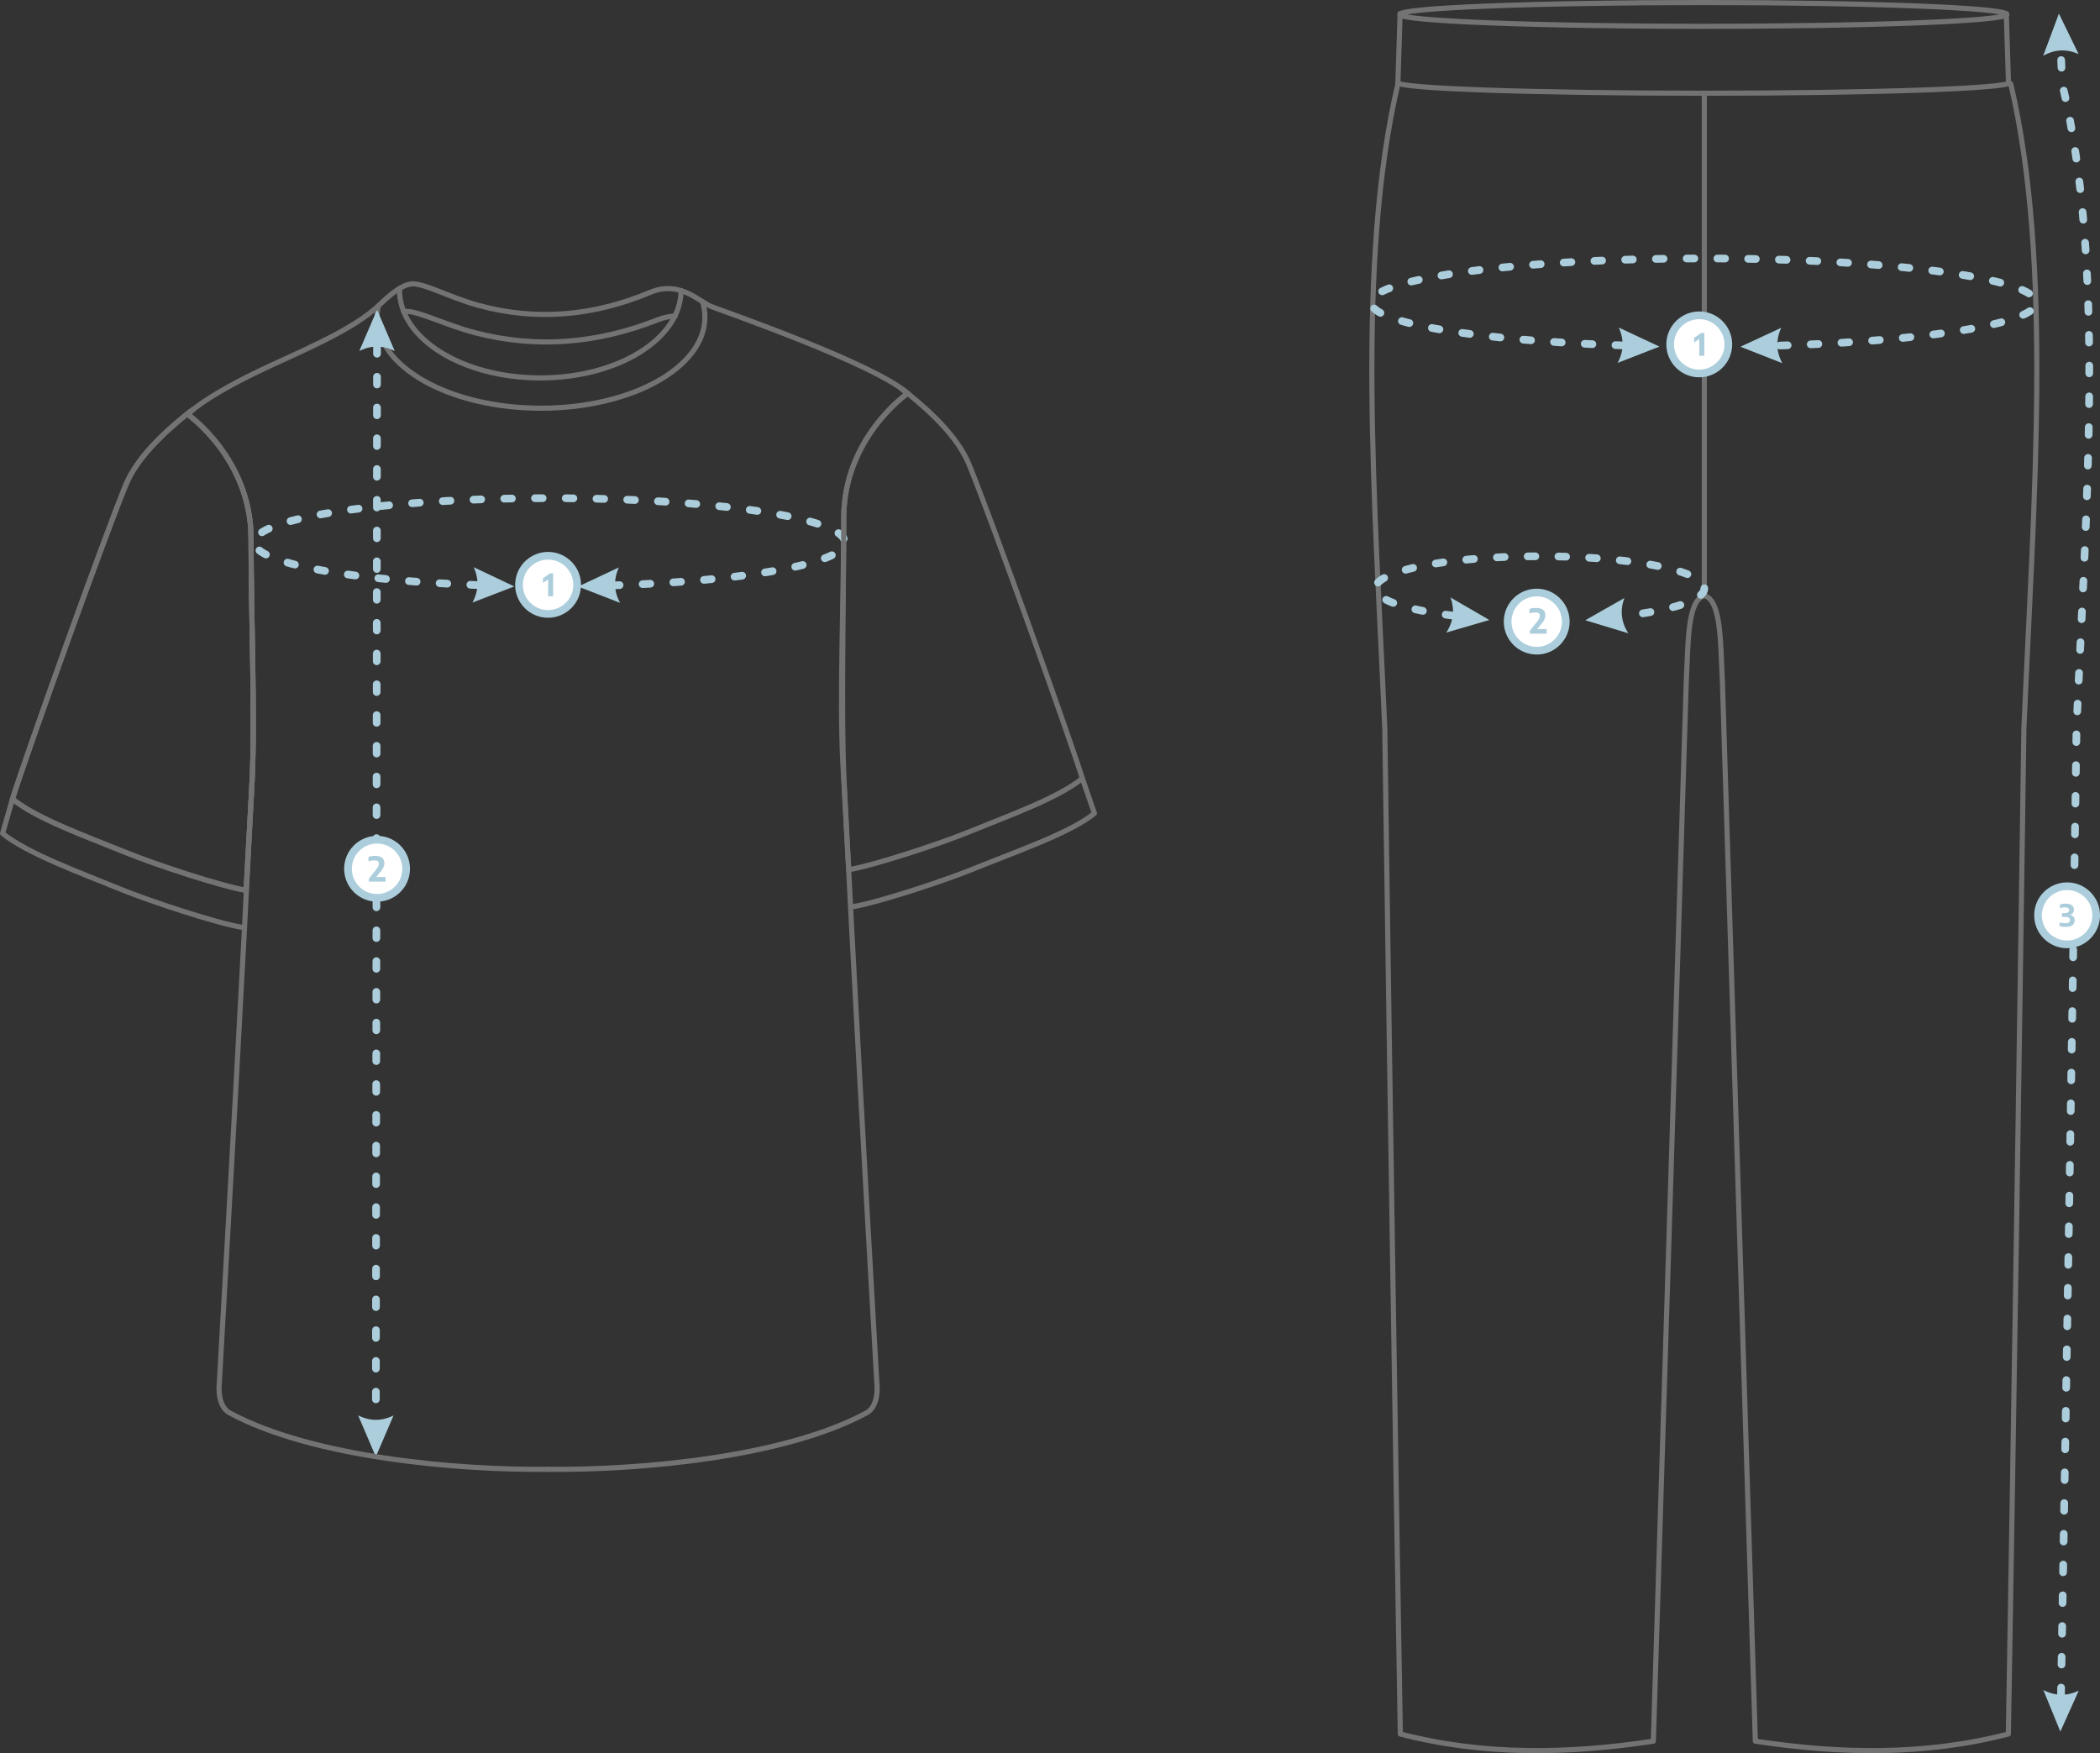 <?xml version="1.0" encoding="UTF-8"?>
<!DOCTYPE svg PUBLIC "-//W3C//DTD SVG 1.1//EN" "http://www.w3.org/Graphics/SVG/1.1/DTD/svg11.dtd">
<!-- Creator: CorelDRAW -->
<svg xmlns="http://www.w3.org/2000/svg" xml:space="preserve" width="854px" height="713px" version="1.1" style="shape-rendering:geometricPrecision; text-rendering:geometricPrecision; image-rendering:optimizeQuality; fill-rule:evenodd; clip-rule:evenodd"
viewBox="0 0 761.56 635.82"
 xmlns:xlink="http://www.w3.org/1999/xlink"
 xmlns:xodm="http://www.corel.com/coreldraw/odm/2003">
 <rect x="0" y="0" width="761.56" height="635.82" fill="#333333" stroke="none"/>
 <defs>
  <style type="text/css">
   <![CDATA[
    .str0 {stroke:#737373;stroke-width:1.86;stroke-linecap:round;stroke-linejoin:round;stroke-miterlimit:22.926}
    .fil0 {fill:none}
    .fil2 {fill:white}
    .fil1 {fill:#ACCEDC;fill-rule:nonzero}
    .fil3 {fill:#ACCEDC;fill-rule:nonzero}
   ]]>
  </style>
 </defs>
 <g id="Layer_x0020_1">
  <g id="_2197770932464">
   <path class="fil0 str0" d="M392.51 282.28c-4.9,-15.6 -33.05,-94.3 -41.12,-113.9 -3.96,-9.61 -13.19,-18.44 -22.13,-25.67 -0.74,-0.6 -1.51,-1.16 -2.29,-1.68 1.47,1.18 1.98,1.78 1.98,1.78 0,0 -22.96,16.03 -22.96,44.99 0,28.96 -1.54,64.87 -0.38,88.04l0.35 6.58 1.82 33.01c9.39,-1.63 33.06,-9.41 43.82,-13.81 14.11,-5.77 32.16,-12.17 40.91,-19.34z"/>
   <path class="fil0 str0" d="M309.53 328.79c9.39,-1.63 33.07,-9.42 43.82,-13.81 14.11,-5.77 34.8,-12.83 43.54,-20l-4.38 -12.7"/>
   <path class="fil0 str0" d="M4.52 289.75c4.89,-15.6 33.04,-94.29 41.11,-113.9 3.96,-9.61 13.2,-18.43 22.13,-25.66 0.74,-0.6 1.51,-1.16 2.29,-1.69 -1.46,1.18 -1.98,1.79 -1.98,1.79 0,0 22.97,16.03 22.97,44.99 0,28.96 1.53,64.87 0.37,88.04l-0.35 6.57 -1.82 33.02c-9.38,-1.63 -33.06,-9.42 -43.81,-13.81 -14.12,-5.77 -32.17,-12.18 -40.91,-19.35z"/>
   <path class="fil0 str0" d="M4.52 289.75c4.89,-15.6 33.04,-94.29 41.11,-113.9 3.96,-9.61 13.2,-18.43 22.13,-25.66 0.74,-0.6 1.51,-1.16 2.29,-1.69 -1.46,1.18 -1.98,1.79 -1.98,1.79 0,0 22.97,16.03 22.97,44.99 0,28.96 1.53,64.87 0.37,88.04l-0.35 6.57 -1.82 33.02c-9.38,-1.63 -33.06,-9.42 -43.81,-13.81 -14.12,-5.77 -32.17,-12.18 -40.91,-19.35z"/>
   <path class="fil0 str0" d="M87.49 336.26c-9.39,-1.62 -33.06,-9.41 -43.82,-13.8 -14.11,-5.77 -34,-13.03 -42.74,-20.2l3.59 -12.51"/>
   <path class="fil0 str0" d="M254.76 109.39c0.57,1.83 0.87,3.72 0.87,5.64 0,18.23 -26.62,33.01 -59.44,33.01 -32.83,0 -59.45,-14.78 -59.45,-33.01 0,-1.39 0.16,-2.76 0.46,-4.1"/>
   <path class="fil0 str0" d="M246.98 105.39c-0.07,17.5 -22.9,31.67 -51.04,31.67 -28.2,0 -51.05,-14.22 -51.05,-31.76 0,-0.23 0,-0.47 0.01,-0.7"/>
   <g>
    <path class="fil1" d="M136.74 112.32l6.41 14.99 0 0 -0.4 -0.19 -0.4 -0.19 -0.4 -0.17 -0.4 -0.15 -0.41 -0.15 -0.4 -0.13 -0.4 -0.12 -0.4 -0.11 -0.4 -0.09 -0.4 -0.08 -0.4 -0.07 -0.41 -0.06 -0.4 -0.04 -0.4 -0.04 -0.4 -0.02 -0.4 0 -0.4 0 -0.4 0.02 -0.41 0.03 -0.4 0.05 -0.4 0.05 -0.4 0.07 -0.4 0.08 -0.4 0.1 -0.4 0.1 -0.41 0.12 -0.4 0.13 -0.4 0.15 -0.4 0.15 -0.4 0.17 -0.4 0.18 -0.41 0.2 6.44 -14.98zm-1.4 13.18c0,-0.77 0.62,-1.4 1.39,-1.4 0.77,0 1.39,0.63 1.39,1.4l-2.78 0zm2.78 2.79l-2.79 0 0.01 -2.79 2.78 0 0 2.79zm0 0c0,0.77 -0.62,1.39 -1.39,1.39 -0.77,0 -1.4,-0.63 -1.4,-1.39l2.79 0zm-2.8 8.36c0,-0.77 0.63,-1.39 1.4,-1.39 0.77,0 1.39,0.62 1.39,1.39l-2.79 0zm2.79 2.79l-2.79 0 0 -2.79 2.79 0 0 2.79zm0 0c0,0.77 -0.62,1.39 -1.39,1.39 -0.77,0 -1.4,-0.62 -1.4,-1.39l2.79 0zm-2.8 8.36c0,-0.77 0.63,-1.39 1.4,-1.39 0.77,0 1.39,0.63 1.39,1.39l-2.79 0zm2.79 2.79l-2.79 0 0 -2.79 2.79 0 0 2.79zm0 0c0,0.77 -0.63,1.4 -1.39,1.4 -0.77,0 -1.4,-0.63 -1.4,-1.4l2.79 0zm-2.8 8.36c0,-0.76 0.63,-1.39 1.4,-1.39 0.77,0 1.39,0.63 1.39,1.4l-2.79 -0.01zm2.79 2.8l-2.79 -0.01 0 -2.79 2.79 0.01 0 2.79zm0 0c0,0.76 -0.63,1.39 -1.4,1.39 -0.76,0 -1.39,-0.63 -1.39,-1.4l2.79 0.01zm-2.8 8.36c0,-0.77 0.63,-1.4 1.4,-1.4 0.77,0 1.39,0.63 1.39,1.4l-2.79 0zm2.79 2.79l-2.79 0 0 -2.79 2.79 0 0 2.79zm0 0c0,0.77 -0.63,1.39 -1.4,1.39 -0.76,0 -1.39,-0.63 -1.39,-1.39l2.79 0zm-2.8 8.36c0,-0.77 0.63,-1.39 1.4,-1.39 0.77,0 1.39,0.62 1.39,1.39l-2.79 0zm2.79 2.79l-2.79 0 0 -2.79 2.79 0 0 2.79zm0 0c0,0.77 -0.63,1.39 -1.4,1.39 -0.77,0 -1.39,-0.62 -1.39,-1.39l2.79 0zm-2.8 8.36c0,-0.77 0.63,-1.39 1.4,-1.39 0.77,0 1.39,0.63 1.39,1.39l-2.79 0zm2.79 2.79l-2.79 0 0 -2.79 2.79 0 0 2.79zm0 0c0,0.77 -0.63,1.4 -1.4,1.4 -0.77,0 -1.39,-0.63 -1.39,-1.4l2.79 0zm-2.8 8.37c0,-0.77 0.63,-1.4 1.39,-1.4 0.77,0 1.4,0.63 1.4,1.4l-2.79 0zm2.78 2.79l-2.78 -0.01 0 -2.78 2.79 0 -0.01 2.79zm0 0c0,0.76 -0.62,1.39 -1.39,1.39 -0.77,0 -1.39,-0.63 -1.39,-1.4l2.78 0.01zm-2.79 8.36c0,-0.77 0.62,-1.39 1.39,-1.39 0.77,0 1.4,0.62 1.4,1.39l-2.79 0zm2.78 2.79l-2.79 0 0.01 -2.79 2.79 0 -0.01 2.79zm0 0c0,0.77 -0.62,1.39 -1.39,1.39 -0.77,0 -1.4,-0.62 -1.4,-1.39l2.79 0zm-2.8 8.36c0,-0.77 0.63,-1.39 1.4,-1.39 0.77,0 1.39,0.62 1.39,1.39l-2.79 0zm2.79 2.79l-2.79 0 0 -2.79 2.79 0 0 2.79zm0 0c0,0.77 -0.63,1.39 -1.4,1.39 -0.76,0 -1.39,-0.62 -1.39,-1.39l2.79 0zm-2.8 8.36c0,-0.77 0.63,-1.39 1.4,-1.39 0.77,0 1.39,0.63 1.39,1.4l-2.79 -0.01zm2.79 2.79l-2.79 0 0 -2.79 2.79 0.01 0 2.78zm0 0c0,0.77 -0.63,1.4 -1.4,1.4 -0.77,0 -1.39,-0.63 -1.39,-1.4l2.79 0zm-2.8 8.37c0,-0.77 0.62,-1.4 1.39,-1.4 0.77,0 1.4,0.63 1.4,1.4l-2.79 0zm2.78 2.79l-2.78 -0.01 0 -2.78 2.79 0 -0.01 2.79zm0 0c0,0.77 -0.62,1.39 -1.39,1.39 -0.77,0 -1.39,-0.63 -1.39,-1.4l2.78 0.01zm-2.79 8.36c0,-0.77 0.62,-1.39 1.39,-1.39 0.77,0 1.39,0.62 1.39,1.39l-2.78 0zm2.78 2.79l-2.79 0 0.01 -2.79 2.78 0 0 2.79zm0 0c0,0.77 -0.62,1.39 -1.39,1.39 -0.77,0 -1.4,-0.62 -1.4,-1.39l2.79 0zm-2.8 8.36c0,-0.77 0.63,-1.39 1.4,-1.39 0.77,0 1.39,0.62 1.39,1.39l-2.79 0zm2.79 2.79l-2.79 0 0 -2.79 2.79 0 0 2.79zm0 0c0,0.77 -0.63,1.39 -1.4,1.39 -0.77,0 -1.39,-0.62 -1.39,-1.39l2.79 0zm-2.8 8.36c0,-0.77 0.63,-1.39 1.4,-1.39 0.77,0 1.39,0.63 1.39,1.4l-2.79 -0.01zm2.79 2.79l-2.79 0 0 -2.79 2.79 0.01 0 2.78zm0 0c0,0.77 -0.63,1.4 -1.4,1.4 -0.77,0 -1.39,-0.63 -1.39,-1.4l2.79 0zm-2.8 8.37c0,-0.77 0.62,-1.4 1.39,-1.4 0.77,0 1.4,0.63 1.4,1.4l-2.79 0zm2.78 2.79l-2.78 -0.01 0 -2.78 2.79 0 -0.01 2.79zm0 0c0,0.77 -0.62,1.39 -1.39,1.39 -0.77,0 -1.39,-0.63 -1.39,-1.4l2.78 0.01zm-2.79 8.36c0,-0.77 0.62,-1.39 1.39,-1.39 0.77,0 1.39,0.62 1.39,1.39l-2.78 0zm2.78 2.79l-2.79 0 0.01 -2.79 2.78 0 0 2.79zm0 0c0,0.77 -0.63,1.39 -1.39,1.39 -0.77,0 -1.4,-0.62 -1.4,-1.39l2.79 0zm-2.8 8.36c0,-0.77 0.63,-1.39 1.4,-1.39 0.77,0 1.39,0.62 1.39,1.39l-2.79 0zm2.79 2.79l-2.79 0 0 -2.79 2.79 0 0 2.79zm0 0c0,0.77 -0.63,1.4 -1.4,1.4 -0.77,0 -1.39,-0.63 -1.39,-1.4l2.79 0zm-2.8 8.36c0,-0.76 0.63,-1.39 1.4,-1.39 0.76,0 1.39,0.63 1.39,1.4l-2.79 -0.01zm2.79 2.79l-2.79 0 0 -2.79 2.79 0.01 0 2.78zm0 0c0,0.77 -0.63,1.4 -1.4,1.4 -0.77,0 -1.39,-0.63 -1.39,-1.4l2.79 0zm-2.8 8.37c0,-0.77 0.62,-1.4 1.39,-1.4 0.77,0 1.4,0.63 1.4,1.4l-2.79 0zm2.78 2.79l-2.79 0 0.01 -2.79 2.79 0 -0.01 2.79zm0 0c0,0.77 -0.62,1.39 -1.39,1.39 -0.77,0 -1.4,-0.63 -1.4,-1.39l2.79 0zm-2.79 8.36c0,-0.77 0.62,-1.39 1.39,-1.39 0.77,0 1.39,0.62 1.39,1.39l-2.78 0zm2.78 2.79l-2.79 0 0.01 -2.79 2.78 0 0 2.79zm0 0c0,0.77 -0.63,1.39 -1.39,1.39 -0.77,0 -1.4,-0.62 -1.4,-1.39l2.79 0zm-2.8 8.36c0,-0.77 0.63,-1.39 1.4,-1.39 0.77,0 1.39,0.63 1.39,1.39l-2.79 0zm2.79 2.79l-2.79 0 0 -2.79 2.79 0 0 2.79zm0 0c0,0.77 -0.63,1.4 -1.4,1.4 -0.77,0 -1.39,-0.63 -1.39,-1.4l2.79 0zm-2.8 8.37c0,-0.77 0.63,-1.4 1.4,-1.4 0.76,0 1.39,0.63 1.39,1.4l-2.79 0zm2.78 2.79l-2.78 -0.01 0 -2.78 2.79 0 -0.01 2.79zm0 0c0,0.76 -0.62,1.39 -1.39,1.39 -0.77,0 -1.39,-0.63 -1.39,-1.4l2.78 0.01zm-2.79 8.36c0,-0.77 0.62,-1.4 1.39,-1.4 0.77,0 1.4,0.63 1.4,1.4l-2.79 0zm2.78 2.79l-2.79 0 0.01 -2.79 2.79 0 -0.01 2.79zm0 0c0,0.77 -0.62,1.39 -1.39,1.39 -0.77,0 -1.4,-0.62 -1.4,-1.39l2.79 0zm-2.8 8.36c0,-0.77 0.63,-1.39 1.4,-1.39 0.77,0 1.39,0.62 1.39,1.39l-2.79 0zm2.79 2.79l-2.79 0 0 -2.79 2.79 0 0 2.79zm0 0c0,0.77 -0.63,1.39 -1.4,1.39 -0.76,0 -1.39,-0.62 -1.39,-1.39l2.79 0zm-2.8 8.36c0,-0.77 0.63,-1.39 1.4,-1.39 0.77,0 1.39,0.63 1.39,1.4l-2.79 -0.01zm2.79 2.79l-2.79 0 0 -2.79 2.79 0.01 0 2.78zm0 0c0,0.77 -0.63,1.4 -1.4,1.4 -0.77,0 -1.39,-0.63 -1.39,-1.4l2.79 0zm-2.8 8.37c0,-0.77 0.63,-1.4 1.39,-1.4 0.77,0 1.4,0.63 1.4,1.4l-2.79 0zm2.78 2.79l-2.78 -0.01 0 -2.78 2.79 0 -0.01 2.79zm0 0c0,0.77 -0.62,1.39 -1.39,1.39 -0.77,0 -1.39,-0.63 -1.39,-1.4l2.78 0.01zm-2.79 8.36c0,-0.77 0.62,-1.39 1.39,-1.39 0.77,0 1.39,0.62 1.39,1.39l-2.78 0zm2.78 2.79l-2.79 0 0.01 -2.79 2.78 0 0 2.79zm0 0c0,0.77 -0.62,1.39 -1.39,1.39 -0.77,0 -1.4,-0.62 -1.4,-1.39l2.79 0zm-2.8 8.36c0,-0.77 0.63,-1.39 1.4,-1.39 0.77,0 1.39,0.62 1.39,1.39l-2.79 0zm2.79 2.79l-2.79 0 0 -2.79 2.79 0 0 2.79zm0 0c0,0.77 -0.63,1.39 -1.4,1.39 -0.77,0 -1.39,-0.62 -1.39,-1.39l2.79 0zm-2.8 8.36c0,-0.77 0.63,-1.39 1.4,-1.39 0.77,0 1.39,0.63 1.39,1.4l-2.79 -0.01zm2.79 2.79l-2.79 0 0 -2.79 2.79 0.01 0 2.78zm0 0c0,0.77 -0.63,1.4 -1.4,1.4 -0.77,0 -1.39,-0.63 -1.39,-1.4l2.79 0zm-2.8 8.37c0,-0.77 0.62,-1.4 1.39,-1.4 0.77,0 1.4,0.63 1.4,1.4l-2.79 0zm2.78 2.79l-2.78 -0.01 0 -2.78 2.79 0 -0.01 2.79zm0 0c0,0.77 -0.62,1.39 -1.39,1.39 -0.77,0 -1.39,-0.63 -1.39,-1.4l2.78 0.01zm-2.79 8.36c0,-0.77 0.62,-1.39 1.39,-1.39 0.77,0 1.39,0.62 1.39,1.39l-2.78 0zm2.78 2.79l-2.79 0 0.01 -2.79 2.78 0 0 2.79zm0 0c0,0.77 -0.62,1.39 -1.39,1.39 -0.77,0 -1.4,-0.62 -1.4,-1.39l2.79 0zm-2.8 8.36c0,-0.77 0.63,-1.39 1.4,-1.39 0.77,0 1.39,0.62 1.39,1.39l-2.79 0zm2.79 2.79l-2.79 0 0 -2.79 2.79 0 0 2.79zm0 0c0,0.77 -0.63,1.4 -1.4,1.4 -0.77,0 -1.39,-0.63 -1.39,-1.4l2.79 0zm-2.8 8.36c0,-0.76 0.63,-1.39 1.4,-1.39 0.77,0 1.39,0.63 1.39,1.4l-2.79 -0.01zm2.79 2.79l-2.79 0 0 -2.79 2.79 0.01 0 2.78zm0 0c0,0.77 -0.63,1.4 -1.4,1.4 -0.77,0 -1.39,-0.63 -1.39,-1.4l2.79 0zm-2.8 8.37c0,-0.77 0.62,-1.4 1.39,-1.4 0.77,0 1.4,0.63 1.4,1.4l-2.79 0zm2.78 2.79l-2.78 0 0 -2.79 2.79 0 -0.01 2.79zm0 0c0,0.77 -0.62,1.39 -1.39,1.39 -0.77,0 -1.39,-0.63 -1.39,-1.39l2.78 0zm-1.41 20.79l-6.41 -14.99 0.4 0.19 0.4 0.19 0.4 0.17 0.4 0.15 0.41 0.15 0.4 0.13 0.4 0.12 0.4 0.11 0.4 0.09 0.4 0.08 0.4 0.07 0.4 0.06 0.41 0.04 0.4 0.04 0.4 0.02 0.4 0 0.4 0 0.4 -0.02 0.41 -0.03 0.4 -0.05 0.4 -0.05 0.4 -0.07 0.4 -0.08 0.4 -0.1 0.4 -0.1 0.41 -0.12 0.4 -0.13 0.4 -0.15 0.4 -0.15 0.4 -0.17 0.4 -0.18 0.41 -0.2 0 0 -6.44 14.98z"/>
   </g>
   <g>
    <path class="fil2" d="M136.74 304.53c5.82,0 10.54,4.72 10.54,10.54 0,5.82 -4.72,10.54 -10.54,10.54 -5.82,0 -10.53,-4.72 -10.53,-10.54 0,-5.82 4.71,-10.54 10.53,-10.54z"/>
    <path id="_1" class="fil1" d="M148.67 315.07l-2.78 0 0 0 -0.02 -0.47 -0.03 -0.47 -0.06 -0.46 -0.08 -0.44 -0.1 -0.45 -0.12 -0.43 -0.15 -0.42 -0.16 -0.42 -0.18 -0.4 -0.21 -0.4 -0.22 -0.38 -0.23 -0.37 -0.26 -0.36 -0.27 -0.35 -0.29 -0.33 -0.3 -0.31 -0.32 -0.31 -0.33 -0.29 -0.35 -0.27 -0.36 -0.25 -0.37 -0.24 -0.38 -0.22 -0.39 -0.2 -0.41 -0.18 -0.41 -0.17 -0.43 -0.14 -0.43 -0.13 -0.44 -0.1 -0.45 -0.08 -0.46 -0.06 -0.46 -0.03 -0.48 -0.01 0 -2.79 0.62 0.01 0.6 0.05 0.6 0.08 0.59 0.1 0.57 0.13 0.57 0.17 0.55 0.18 0.55 0.22 0.53 0.24 0.51 0.26 0.5 0.29 0.49 0.31 0.46 0.33 0.45 0.35 0.44 0.38 0.41 0.39 0.39 0.42 0.38 0.43 0.35 0.45 0.34 0.47 0.31 0.48 0.28 0.5 0.27 0.52 0.24 0.53 0.21 0.54 0.19 0.55 0.16 0.57 0.13 0.58 0.11 0.59 0.07 0.59 0.05 0.61 0.01 0.61 0 0zm0 0c0,0.77 -0.62,1.39 -1.39,1.39 -0.77,0 -1.39,-0.62 -1.39,-1.39l2.78 0zm-11.93 11.93l0 -2.79 0 0 0.48 -0.01 0.46 -0.03 0.46 -0.06 0.45 -0.08 0.44 -0.1 0.43 -0.13 0.43 -0.14 0.41 -0.17 0.41 -0.18 0.39 -0.2 0.38 -0.22 0.37 -0.24 0.36 -0.25 0.35 -0.27 0.33 -0.29 0.32 -0.31 0.3 -0.31 0.29 -0.33 0.27 -0.35 0.26 -0.36 0.23 -0.37 0.22 -0.38 0.21 -0.4 0.18 -0.4 0.16 -0.42 0.15 -0.42 0.12 -0.43 0.1 -0.45 0.08 -0.44 0.06 -0.46 0.03 -0.47 0.02 -0.47 2.78 0 -0.01 0.61 -0.05 0.61 -0.07 0.59 -0.11 0.59 -0.13 0.58 -0.16 0.57 -0.19 0.55 -0.21 0.54 -0.24 0.53 -0.27 0.52 -0.28 0.5 -0.31 0.48 -0.34 0.47 -0.35 0.45 -0.38 0.43 -0.39 0.42 -0.41 0.39 -0.44 0.38 -0.45 0.35 -0.46 0.33 -0.49 0.31 -0.5 0.29 -0.51 0.26 -0.53 0.24 -0.55 0.22 -0.55 0.18 -0.57 0.17 -0.57 0.13 -0.59 0.1 -0.6 0.08 -0.6 0.05 -0.62 0.01 0 0zm0 0c-0.77,0 -1.39,-0.62 -1.39,-1.39 0,-0.77 0.62,-1.4 1.39,-1.4l0 2.79zm-11.93 -11.93l2.79 0 0 0 0.01 0.47 0.04 0.47 0.06 0.46 0.08 0.44 0.1 0.45 0.12 0.43 0.15 0.42 0.16 0.42 0.18 0.4 0.2 0.4 0.22 0.38 0.24 0.37 0.26 0.36 0.27 0.35 0.29 0.33 0.3 0.31 0.32 0.31 0.33 0.29 0.34 0.27 0.36 0.25 0.37 0.24 0.39 0.22 0.39 0.2 0.4 0.18 0.42 0.17 0.42 0.14 0.44 0.13 0.44 0.1 0.45 0.08 0.46 0.06 0.46 0.03 0.47 0.01 0 2.79 -0.61 -0.01 -0.6 -0.05 -0.6 -0.08 -0.59 -0.1 -0.58 -0.13 -0.56 -0.17 -0.56 -0.18 -0.54 -0.22 -0.53 -0.24 -0.51 -0.26 -0.5 -0.29 -0.49 -0.31 -0.47 -0.33 -0.45 -0.35 -0.43 -0.38 -0.41 -0.39 -0.4 -0.42 -0.37 -0.43 -0.36 -0.45 -0.33 -0.47 -0.31 -0.48 -0.29 -0.5 -0.26 -0.52 -0.24 -0.53 -0.21 -0.54 -0.19 -0.55 -0.16 -0.57 -0.14 -0.58 -0.1 -0.59 -0.08 -0.59 -0.04 -0.61 -0.02 -0.61 0 0zm0 0c0,-0.77 0.63,-1.39 1.4,-1.39 0.77,0 1.39,0.62 1.39,1.39l-2.79 0zm11.93 -11.93l0 2.79 0 0 -0.47 0.01 -0.46 0.03 -0.46 0.06 -0.45 0.08 -0.44 0.1 -0.44 0.13 -0.42 0.14 -0.42 0.17 -0.4 0.18 -0.39 0.2 -0.39 0.22 -0.37 0.24 -0.36 0.25 -0.34 0.27 -0.33 0.29 -0.32 0.31 -0.3 0.31 -0.29 0.33 -0.27 0.35 -0.26 0.36 -0.24 0.37 -0.22 0.38 -0.2 0.4 -0.18 0.4 -0.16 0.42 -0.15 0.42 -0.12 0.43 -0.1 0.45 -0.08 0.44 -0.06 0.46 -0.04 0.47 -0.01 0.47 -2.79 0 0.02 -0.61 0.04 -0.61 0.08 -0.59 0.1 -0.59 0.14 -0.58 0.16 -0.57 0.19 -0.55 0.21 -0.54 0.24 -0.53 0.26 -0.52 0.29 -0.5 0.31 -0.48 0.33 -0.47 0.36 -0.45 0.37 -0.43 0.4 -0.42 0.41 -0.39 0.43 -0.38 0.45 -0.35 0.47 -0.33 0.49 -0.31 0.5 -0.29 0.51 -0.26 0.53 -0.24 0.54 -0.22 0.56 -0.18 0.56 -0.17 0.58 -0.13 0.59 -0.1 0.6 -0.08 0.6 -0.05 0.61 -0.01 0 0zm0 0c0.77,0 1.4,0.62 1.4,1.39 0,0.77 -0.63,1.4 -1.4,1.4l0 -2.79z"/>
   </g>
   <path class="fil3" d="M139.83 318.06l0 1.68 -6.06 0 0 -1.09 2.56 -3.18c0.38,-0.49 0.66,-0.9 0.82,-1.24 0.16,-0.34 0.24,-0.67 0.24,-0.97 0,-0.42 -0.13,-0.73 -0.4,-0.93 -0.26,-0.2 -0.69,-0.3 -1.29,-0.3 -0.35,0 -0.71,0.03 -1.07,0.1 -0.35,0.06 -0.68,0.15 -0.98,0.26l0 -1.65c0.29,-0.09 0.65,-0.18 1.07,-0.24 0.42,-0.07 0.82,-0.1 1.2,-0.1 1.16,0 2.03,0.21 2.61,0.65 0.58,0.42 0.87,1.1 0.87,2.01 -0.01,0.49 -0.11,0.96 -0.31,1.43 -0.2,0.47 -0.54,1 -1.01,1.58l-1.63 1.99 3.38 0z"/>
   <g>
    <path class="fil1" d="M186.52 212.68l-15.21 5.86 0 0 0.21 -0.39 0.19 -0.4 0.19 -0.39 0.17 -0.4 0.16 -0.39 0.15 -0.4 0.13 -0.4 0.12 -0.39 0.11 -0.4 0.1 -0.4 0.08 -0.4 0.07 -0.4 0.06 -0.4 0.05 -0.4 0.03 -0.4 0.02 -0.4 0.01 -0.4 0 -0.4 -0.02 -0.4 -0.03 -0.41 -0.04 -0.4 -0.05 -0.4 -0.07 -0.41 -0.08 -0.4 -0.09 -0.41 -0.11 -0.4 -0.11 -0.41 -0.13 -0.41 -0.14 -0.4 -0.16 -0.41 -0.16 -0.41 -0.18 -0.41 14.73 6.98zm-13.12 -1.88c0.77,0.02 1.37,0.67 1.34,1.44 -0.02,0.77 -0.67,1.37 -1.44,1.34l0.1 -2.78zm-2.89 2.67l0.11 -2.79 2.78 0.12 -0.1 2.78 -2.79 -0.11zm0 0c-0.76,-0.03 -1.37,-0.68 -1.34,-1.45 0.03,-0.76 0.68,-1.37 1.45,-1.34l-0.11 2.79zm-8.23 -3.19c0.77,0.04 1.36,0.7 1.32,1.46 -0.04,0.77 -0.69,1.36 -1.46,1.33l0.14 -2.79zm-2.93 2.63l0.16 -2.79 1.16 0.07 1.61 0.09 -0.14 2.79 -1.64 -0.09 -1.15 -0.07zm0 0c-0.77,-0.05 -1.36,-0.71 -1.32,-1.48 0.05,-0.77 0.71,-1.35 1.48,-1.31l-0.16 2.79zm-8.17 -3.35c0.77,0.05 1.35,0.72 1.29,1.49 -0.05,0.77 -0.72,1.35 -1.49,1.29l0.2 -2.78zm-2.99 2.56l0.22 -2.78 0.27 0.03 2.5 0.19 -0.2 2.78 -2.53 -0.2 -0.26 -0.02zm0 0c-0.77,-0.06 -1.34,-0.73 -1.28,-1.5 0.06,-0.77 0.74,-1.34 1.5,-1.28l-0.22 2.78zm-8.08 -3.53c0.76,0.08 1.32,0.76 1.25,1.53 -0.07,0.76 -0.76,1.32 -1.52,1.25l0.27 -2.78zm-3.06 2.49l0.3 -2.77 0.2 0.02 2.56 0.26 -0.27 2.78 -2.59 -0.26 -0.2 -0.03zm0 0c-0.76,-0.08 -1.32,-0.77 -1.24,-1.53 0.08,-0.77 0.77,-1.32 1.54,-1.24l-0.3 2.77zm-7.98 -3.75c0.76,0.1 1.3,0.79 1.21,1.56 -0.1,0.76 -0.8,1.3 -1.56,1.21l0.35 -2.77zm-3.13 2.39l0.38 -2.76 1.08 0.15 1.67 0.22 -0.35 2.77 -1.7 -0.23 -1.08 -0.15zm0 0c-0.76,-0.1 -1.3,-0.81 -1.19,-1.57 0.1,-0.76 0.8,-1.29 1.57,-1.19l-0.38 2.76zm-7.84 -4.04c0.76,0.13 1.27,0.85 1.14,1.61 -0.13,0.75 -0.86,1.26 -1.61,1.13l0.47 -2.74zm-3.24 2.24l0.52 -2.74 0.2 0.04 2.52 0.46 -0.47 2.74 -2.57 -0.46 -0.2 -0.04zm0 0c-0.75,-0.14 -1.25,-0.87 -1.11,-1.63 0.14,-0.75 0.87,-1.25 1.63,-1.11l-0.52 2.74zm-7.57 -4.51c0.74,0.18 1.2,0.93 1.02,1.68 -0.18,0.75 -0.94,1.21 -1.69,1.02l0.67 -2.7zm-3.39 1.97l0.72 -2.69 1.36 0.38 1.31 0.34 -0.67 2.7 -1.37 -0.35 -1.35 -0.38zm0 0c-0.74,-0.2 -1.18,-0.97 -0.98,-1.71 0.19,-0.74 0.96,-1.18 1.7,-0.98l-0.72 2.69zm-6.85 -5.53c0.69,0.34 0.98,1.17 0.64,1.87 -0.33,0.69 -1.17,0.98 -1.86,0.64l1.22 -2.51zm-3.76 0.92l1.58 -2.29 0.6 0.45 0.95 0.59 0.63 0.33 -1.22 2.51 -0.79 -0.42 -1.15 -0.71 -0.6 -0.46zm0 0c-0.63,-0.43 -0.79,-1.3 -0.35,-1.93 0.43,-0.64 1.3,-0.8 1.93,-0.36l-1.58 2.29zm2.55 -6.6c-0.62,0.45 -1.49,0.32 -1.94,-0.3 -0.46,-0.62 -0.32,-1.5 0.3,-1.95l1.64 2.25zm1.03 -3.71l1.2 2.52 -0.42 0.18 -1.34 0.71 -0.47 0.3 -1.64 -2.25 0.7 -0.46 1.54 -0.81 0.43 -0.19zm0 0c0.69,-0.33 1.52,-0.04 1.86,0.66 0.33,0.69 0.04,1.52 -0.66,1.86l-1.2 -2.52zm8.87 -0.13c-0.75,0.2 -1.52,-0.23 -1.72,-0.98 -0.2,-0.74 0.23,-1.51 0.98,-1.71l0.74 2.69zm1.99 -3.39l0.67 2.71 -0.33 0.07 -2.33 0.61 -0.74 -2.69 2.4 -0.63 0.33 -0.07zm0 0c0.75,-0.19 1.51,0.27 1.69,1.02 0.18,0.75 -0.27,1.5 -1.02,1.69l-0.67 -2.71zm8.79 1c-0.75,0.15 -1.49,-0.34 -1.64,-1.1 -0.15,-0.75 0.34,-1.49 1.1,-1.64l0.54 2.74zm2.23 -3.22l0.5 2.74 -2.32 0.4 -0.41 0.08 -0.54 -2.74 0.45 -0.08 2.32 -0.4zm0 0c0.76,-0.14 1.48,0.36 1.62,1.12 0.14,0.76 -0.37,1.48 -1.12,1.62l-0.5 -2.74zm8.72 1.49c-0.76,0.11 -1.47,-0.41 -1.58,-1.17 -0.12,-0.77 0.41,-1.48 1.17,-1.59l0.41 2.76zm2.37 -3.12l0.38 2.76 -2.72 0.35 -0.03 0.01 -0.41 -2.76 0.06 -0.01 2.72 -0.35zm0 0c0.77,-0.1 1.47,0.43 1.57,1.19 0.1,0.77 -0.43,1.47 -1.19,1.57l-0.38 -2.76zm8.65 1.81c-0.76,0.09 -1.45,-0.46 -1.54,-1.23 -0.08,-0.76 0.47,-1.46 1.23,-1.54l0.31 2.77zm2.48 -3.05l0.28 2.77 -1.67 0.16 -1.09 0.12 -0.31 -2.77 1.12 -0.12 1.67 -0.16zm0 0c0.77,-0.08 1.45,0.48 1.53,1.25 0.08,0.76 -0.48,1.45 -1.25,1.52l-0.28 -2.77zm8.59 2.05c-0.77,0.06 -1.44,-0.51 -1.5,-1.28 -0.07,-0.77 0.51,-1.44 1.27,-1.5l0.23 2.78zm2.55 -2.99l0.23 2.77 -2.78 0.22 -0.23 -2.78 2.78 -0.21zm0 0c0.77,-0.07 1.44,0.51 1.51,1.27 0.06,0.77 -0.51,1.44 -1.28,1.5l-0.23 -2.77zm8.55 2.23c-0.77,0.05 -1.43,-0.53 -1.48,-1.3 -0.05,-0.77 0.54,-1.43 1.3,-1.48l0.18 2.78zm2.62 -2.94l0.15 2.79 -0.86 0.04 -1.91 0.11 -0.18 -2.78 1.93 -0.12 0.87 -0.04zm0 0c0.77,-0.04 1.43,0.55 1.47,1.32 0.04,0.77 -0.55,1.42 -1.32,1.47l-0.15 -2.79zm8.5 2.4c-0.77,0.03 -1.43,-0.56 -1.46,-1.33 -0.04,-0.77 0.56,-1.42 1.33,-1.46l0.13 2.79zm2.66 -2.89l0.11 2.79 -1.95 0.06 -0.82 0.04 -0.13 -2.79 0.84 -0.03 1.95 -0.07zm0 0c0.77,-0.03 1.42,0.57 1.45,1.34 0.03,0.77 -0.57,1.42 -1.34,1.45l-0.11 -2.79zm8.46 2.54c-0.77,0.02 -1.41,-0.58 -1.43,-1.35 -0.03,-0.77 0.58,-1.42 1.35,-1.44l0.08 2.79zm2.72 -2.84l0.06 2.78 -2.65 0.05 -0.13 0.01 -0.08 -2.79 0.15 0 2.65 -0.05zm0 0c0.76,-0.02 1.4,0.59 1.42,1.36 0.02,0.77 -0.59,1.41 -1.36,1.42l-0.06 -2.78zm8.4 2.67c-0.77,0.01 -1.4,-0.61 -1.4,-1.38 -0.01,-0.77 0.61,-1.4 1.38,-1.41l0.02 2.79zm2.77 -2.8l0.02 2.79 -2.79 0.01 -0.02 -2.79 2.79 -0.01zm0 0c0.77,0 1.4,0.62 1.4,1.39 0.01,0.77 -0.61,1.4 -1.38,1.4l-0.02 -2.79zm8.36 2.8c-0.77,0 -1.39,-0.63 -1.38,-1.4 0,-0.77 0.63,-1.39 1.4,-1.38l-0.02 2.78zm2.81 -2.75l-0.02 2.79 -2.79 -0.04 0.02 -2.78 2.79 0.03zm0 0c0.77,0 1.39,0.63 1.38,1.4 0,0.77 -0.63,1.39 -1.4,1.39l0.02 -2.79zm8.32 2.93c-0.77,-0.01 -1.38,-0.65 -1.36,-1.42 0.02,-0.77 0.66,-1.38 1.43,-1.37l-0.07 2.79zm2.85 -2.71l-0.06 2.79 -2.79 -0.08 0.07 -2.79 2.78 0.08zm0 0c0.77,0.01 1.38,0.65 1.36,1.42 -0.01,0.77 -0.65,1.38 -1.42,1.37l0.06 -2.79zm8.28 3.07c-0.77,-0.03 -1.37,-0.68 -1.34,-1.45 0.03,-0.76 0.68,-1.36 1.44,-1.33l-0.1 2.78zm2.89 -2.67l-0.11 2.79 -2.78 -0.12 0.1 -2.78 2.79 0.11zm0 0c0.77,0.03 1.37,0.68 1.34,1.45 -0.03,0.77 -0.68,1.37 -1.45,1.34l0.11 -2.79zm8.22 3.22c-0.77,-0.04 -1.35,-0.7 -1.31,-1.46 0.04,-0.77 0.7,-1.36 1.46,-1.32l-0.15 2.78zm2.95 -2.61l-0.17 2.78 -0.41 -0.03 -2.37 -0.14 0.15 -2.78 2.4 0.14 0.4 0.03zm0 0c0.77,0.05 1.35,0.71 1.3,1.48 -0.04,0.76 -0.71,1.35 -1.47,1.3l0.17 -2.78zm8.15 3.38c-0.76,-0.05 -1.34,-0.72 -1.29,-1.49 0.06,-0.77 0.73,-1.35 1.5,-1.29l-0.21 2.78zm3 -2.55l-0.23 2.78 -2.16 -0.18 -0.61 -0.05 0.21 -2.78 0.62 0.05 2.17 0.18zm0 0c0.76,0.07 1.34,0.74 1.27,1.51 -0.06,0.76 -0.73,1.33 -1.5,1.27l0.23 -2.78zm8.07 3.57c-0.76,-0.08 -1.32,-0.76 -1.25,-1.53 0.08,-0.76 0.77,-1.32 1.53,-1.24l-0.28 2.77zm3.07 -2.47l-0.31 2.77 -0.24 -0.03 -2.52 -0.27 0.28 -2.77 2.55 0.27 0.24 0.03zm0 0c0.76,0.08 1.31,0.77 1.23,1.54 -0.09,0.76 -0.78,1.31 -1.54,1.23l0.31 -2.77zm7.95 3.8c-0.76,-0.1 -1.29,-0.81 -1.19,-1.57 0.1,-0.76 0.81,-1.3 1.57,-1.19l-0.38 2.76zm3.14 -2.37l-0.37 2.76 -2.77 -0.39 0.38 -2.76 2.76 0.39zm0 0c0.76,0.1 1.3,0.81 1.19,1.57 -0.1,0.76 -0.8,1.3 -1.56,1.19l0.37 -2.76zm7.81 4.13c-0.75,-0.14 -1.26,-0.87 -1.12,-1.62 0.14,-0.76 0.86,-1.26 1.62,-1.13l-0.5 2.75zm3.26 -2.21l-0.54 2.73 -0.55 -0.11 -2.17 -0.41 0.5 -2.75 2.22 0.43 0.54 0.11zm0 0c0.76,0.15 1.25,0.88 1.1,1.64 -0.15,0.75 -0.89,1.24 -1.64,1.09l0.54 -2.73zm7.5 4.64c-0.75,-0.2 -1.18,-0.97 -0.98,-1.71 0.21,-0.75 0.97,-1.18 1.72,-0.98l-0.74 2.69zm3.45 -1.87l-0.83 2.66 -0.63 -0.21 -1.99 -0.58 0.74 -2.69 2.07 0.61 0.64 0.21zm0 0c0.73,0.23 1.15,1.01 0.92,1.74 -0.23,0.74 -1.01,1.15 -1.75,0.92l0.83 -2.66zm6.49 5.95c-0.66,-0.39 -0.89,-1.25 -0.5,-1.91 0.38,-0.67 1.24,-0.89 1.9,-0.51l-1.4 2.42zm3.77 -0.01l-2.31 1.57 -0.15 -0.31 -0.5 -0.59 -0.79 -0.65 -0.02 -0.01 1.4 -2.42 0.26 0.17 1.1 0.92 0.86 1.02 0.15 0.3zm0 0c0.43,0.64 0.27,1.51 -0.37,1.94 -0.64,0.43 -1.5,0.26 -1.94,-0.37l2.31 -1.57zm-6.14 5.6c0.67,-0.38 1.52,-0.14 1.9,0.53 0.37,0.67 0.13,1.52 -0.54,1.9l-1.36 -2.43zm-1.35 3.6l-1.07 -2.58 0.95 -0.36 1.38 -0.61 0.09 -0.05 1.36 2.43 -0.25 0.13 -1.52 0.67 -0.94 0.37zm0 0c-0.71,0.29 -1.53,-0.05 -1.82,-0.76 -0.29,-0.71 0.04,-1.52 0.75,-1.82l1.07 2.58zm-8.88 -0.2c0.74,-0.2 1.5,0.25 1.7,0.99 0.19,0.74 -0.25,1.51 -0.99,1.7l-0.71 -2.69zm-2.04 3.34l-0.65 -2.71 1.88 -0.43 0.81 -0.2 0.71 2.69 -0.87 0.22 -1.88 0.43zm0 0c-0.74,0.18 -1.5,-0.28 -1.68,-1.03 -0.18,-0.75 0.28,-1.5 1.03,-1.68l0.65 2.71zm-8.78 -1.12c0.75,-0.14 1.48,0.36 1.62,1.12 0.14,0.76 -0.36,1.48 -1.12,1.62l-0.5 -2.74zm-2.27 3.2l-0.46 -2.75 2.23 -0.36 0.5 -0.09 0.5 2.74 -0.53 0.1 -2.24 0.36zm0 0c-0.76,0.13 -1.48,-0.38 -1.6,-1.14 -0.13,-0.76 0.38,-1.48 1.14,-1.61l0.46 2.75zm-8.69 -1.57c0.76,-0.1 1.46,0.44 1.56,1.2 0.1,0.76 -0.43,1.47 -1.2,1.57l-0.36 -2.77zm-2.42 3.11l-0.33 -2.76 0.51 -0.06 2.24 -0.29 0.36 2.77 -2.26 0.28 -0.52 0.06zm0 0c-0.76,0.1 -1.46,-0.45 -1.55,-1.21 -0.09,-0.77 0.45,-1.46 1.22,-1.55l0.33 2.76zm-8.62 -1.86c0.76,-0.08 1.45,0.48 1.52,1.24 0.08,0.77 -0.47,1.45 -1.24,1.53l-0.28 -2.77zm-2.51 3.04l-0.26 -2.78 0.77 -0.07 2 -0.19 0.28 2.77 -2.02 0.2 -0.77 0.07zm0 0c-0.76,0.07 -1.44,-0.49 -1.52,-1.26 -0.07,-0.77 0.5,-1.45 1.26,-1.52l0.26 2.78zm-8.57 -2.09c0.77,-0.06 1.44,0.52 1.5,1.28 0.06,0.77 -0.52,1.44 -1.29,1.5l-0.21 -2.78zm-2.58 2.98l-0.19 -2.78 0.1 0 2.67 -0.2 0.21 2.78 -2.69 0.2 -0.1 0zm0 0c-0.77,0.06 -1.43,-0.52 -1.48,-1.29 -0.06,-0.77 0.52,-1.44 1.29,-1.49l0.19 2.78zm-8.52 -2.27c0.77,-0.04 1.43,0.55 1.47,1.32 0.04,0.77 -0.55,1.43 -1.32,1.47l-0.15 -2.79zm-2.63 2.93l-0.15 -2.79 2.78 -0.14 0.15 2.79 -2.78 0.14zm0 0c-0.77,0.04 -1.43,-0.55 -1.47,-1.32 -0.04,-0.77 0.55,-1.42 1.32,-1.47l0.15 2.79zm-8.49 -2.43c0.77,-0.03 1.42,0.57 1.45,1.34 0.03,0.77 -0.57,1.42 -1.34,1.45l-0.11 -2.79zm-1.74 2.86l-0.09 -2.79 1.83 -0.07 0.11 2.79 -1.85 0.07zm-13.22 -0.95l14.76 -6.93 -0.18 0.41 -0.17 0.41 -0.15 0.41 -0.15 0.4 -0.13 0.41 -0.11 0.4 -0.11 0.41 -0.09 0.4 -0.08 0.41 -0.07 0.4 -0.06 0.41 -0.04 0.4 -0.03 0.4 -0.02 0.4 0 0.41 0 0.4 0.02 0.4 0.03 0.4 0.05 0.4 0.06 0.4 0.07 0.4 0.08 0.4 0.09 0.4 0.11 0.39 0.12 0.4 0.13 0.4 0.15 0.39 0.16 0.4 0.17 0.4 0.18 0.39 0.2 0.4 0.2 0.39 0 0 -15.19 -5.91zm13.22 0.95c-0.77,0.02 -1.41,-0.58 -1.44,-1.35 -0.03,-0.77 0.58,-1.41 1.35,-1.44l0.09 2.79z"/>
   </g>
   <g>
    <path class="fil2" d="M198.76 201.56c5.81,0 10.53,4.72 10.53,10.54 0,5.82 -4.72,10.53 -10.53,10.53 -5.82,0 -10.54,-4.71 -10.54,-10.53 0,-5.82 4.72,-10.54 10.54,-10.54z"/>
    <path id="_1_0" class="fil1" d="M210.69 212.1l-2.79 0 0 0 -0.01 -0.47 -0.04 -0.47 -0.06 -0.46 -0.08 -0.45 -0.1 -0.44 -0.12 -0.43 -0.15 -0.43 -0.16 -0.41 -0.18 -0.41 -0.2 -0.39 -0.23 -0.38 -0.23 -0.37 -0.26 -0.36 -0.27 -0.35 -0.29 -0.33 -0.3 -0.32 -0.32 -0.3 -0.33 -0.29 -0.34 -0.27 -0.36 -0.26 -0.38 -0.23 -0.38 -0.22 -0.39 -0.2 -0.41 -0.19 -0.41 -0.16 -0.43 -0.14 -0.43 -0.13 -0.44 -0.1 -0.45 -0.08 -0.46 -0.06 -0.46 -0.03 -0.47 -0.02 0 -2.78 0.61 0.01 0.6 0.05 0.6 0.07 0.59 0.11 0.58 0.13 0.56 0.16 0.56 0.19 0.54 0.21 0.53 0.24 0.51 0.27 0.5 0.28 0.49 0.32 0.46 0.33 0.46 0.35 0.43 0.38 0.41 0.39 0.4 0.42 0.37 0.43 0.35 0.45 0.34 0.47 0.31 0.48 0.29 0.5 0.26 0.51 0.24 0.53 0.21 0.55 0.19 0.55 0.16 0.57 0.13 0.57 0.11 0.59 0.07 0.6 0.05 0.6 0.02 0.62 0 0zm0 0c0,0.77 -0.63,1.39 -1.4,1.39 -0.77,0 -1.39,-0.62 -1.39,-1.39l2.79 0zm-11.93 11.93l0 -2.79 0 0 0.47 -0.01 0.46 -0.04 0.46 -0.05 0.45 -0.08 0.44 -0.11 0.43 -0.12 0.43 -0.14 0.41 -0.17 0.41 -0.18 0.39 -0.2 0.38 -0.22 0.38 -0.24 0.36 -0.25 0.34 -0.28 0.33 -0.28 0.32 -0.31 0.3 -0.32 0.29 -0.33 0.27 -0.34 0.26 -0.36 0.23 -0.37 0.23 -0.39 0.2 -0.39 0.18 -0.4 0.16 -0.42 0.15 -0.42 0.12 -0.44 0.1 -0.44 0.08 -0.45 0.06 -0.46 0.04 -0.46 0.01 -0.47 2.79 0 -0.02 0.61 -0.05 0.6 -0.07 0.6 -0.11 0.59 -0.13 0.58 -0.16 0.56 -0.19 0.56 -0.21 0.54 -0.24 0.53 -0.26 0.52 -0.29 0.49 -0.31 0.49 -0.34 0.47 -0.35 0.45 -0.37 0.43 -0.4 0.41 -0.41 0.4 -0.43 0.37 -0.46 0.36 -0.46 0.33 -0.49 0.31 -0.5 0.29 -0.51 0.26 -0.53 0.24 -0.54 0.21 -0.56 0.19 -0.56 0.16 -0.58 0.14 -0.59 0.1 -0.6 0.08 -0.6 0.04 -0.61 0.02 0 0zm0 0c-0.77,0 -1.4,-0.63 -1.4,-1.4 0,-0.76 0.63,-1.39 1.4,-1.39l0 2.79zm-11.94 -11.93l2.79 0 0 0 0.01 0.47 0.04 0.46 0.06 0.46 0.08 0.45 0.1 0.44 0.12 0.44 0.15 0.42 0.16 0.42 0.18 0.4 0.2 0.39 0.23 0.39 0.23 0.37 0.26 0.36 0.27 0.34 0.29 0.33 0.3 0.32 0.32 0.31 0.33 0.28 0.35 0.28 0.35 0.25 0.38 0.24 0.38 0.22 0.39 0.2 0.41 0.18 0.41 0.17 0.43 0.14 0.43 0.12 0.44 0.11 0.45 0.08 0.46 0.05 0.46 0.04 0.48 0.01 0 2.79 -0.62 -0.02 -0.6 -0.04 -0.6 -0.08 -0.59 -0.1 -0.58 -0.14 -0.56 -0.16 -0.56 -0.19 -0.54 -0.21 -0.53 -0.24 -0.51 -0.26 -0.5 -0.29 -0.49 -0.31 -0.46 -0.33 -0.45 -0.36 -0.44 -0.37 -0.41 -0.4 -0.4 -0.41 -0.37 -0.43 -0.35 -0.45 -0.34 -0.47 -0.31 -0.49 -0.28 -0.49 -0.27 -0.52 -0.24 -0.53 -0.21 -0.54 -0.19 -0.56 -0.16 -0.56 -0.13 -0.58 -0.11 -0.59 -0.07 -0.6 -0.05 -0.6 -0.02 -0.61 0 0zm0 0c0,-0.77 0.63,-1.4 1.4,-1.4 0.77,0 1.39,0.63 1.39,1.4l-2.79 0zm11.94 -11.93l0 2.78 0 0 -0.48 0.02 -0.46 0.03 -0.46 0.06 -0.45 0.08 -0.44 0.1 -0.43 0.13 -0.43 0.14 -0.41 0.16 -0.41 0.19 -0.39 0.2 -0.38 0.22 -0.38 0.23 -0.35 0.26 -0.35 0.27 -0.33 0.29 -0.32 0.3 -0.3 0.32 -0.29 0.33 -0.27 0.35 -0.26 0.36 -0.23 0.37 -0.23 0.38 -0.2 0.39 -0.18 0.41 -0.16 0.41 -0.15 0.43 -0.12 0.43 -0.1 0.44 -0.08 0.45 -0.06 0.46 -0.04 0.47 -0.01 0.47 -2.79 0 0.02 -0.62 0.05 -0.6 0.07 -0.6 0.11 -0.59 0.13 -0.57 0.16 -0.57 0.19 -0.55 0.21 -0.55 0.24 -0.53 0.27 -0.51 0.28 -0.5 0.31 -0.48 0.34 -0.47 0.35 -0.45 0.37 -0.43 0.4 -0.42 0.41 -0.39 0.44 -0.38 0.45 -0.35 0.46 -0.33 0.49 -0.32 0.5 -0.28 0.51 -0.27 0.53 -0.24 0.54 -0.21 0.56 -0.19 0.56 -0.16 0.58 -0.13 0.59 -0.11 0.6 -0.07 0.6 -0.05 0.62 -0.01 0 0zm0 0c0.76,0 1.39,0.62 1.39,1.39 0,0.77 -0.63,1.39 -1.39,1.39l0 -2.78z"/>
   </g>
   <polygon class="fil3" points="199.42,207.96 200.6,207.96 200.6,216.24 198.78,216.24 198.78,210.11 196.91,211.41 196.91,209.71 "/>
   <path class="fil0 str0" d="M146.45 112.96c4.4,-0.67 14.74,4.83 25.89,7.72 22.4,5.82 44.39,3.89 66.14,-4.68 2.27,-0.9 4.38,-1.3 6.34,-1.36"/>
   <path class="fil0 str0" d="M68.07 150.29c0,0 4.63,-5.41 25.29,-15.45 13.33,-6.47 34.33,-14.69 44.24,-24.29 6.86,-6.65 9.9,-7.32 11.37,-7.56 4.15,-0.68 13.91,4.83 24.43,7.72 21.12,5.82 41.87,3.89 62.39,-4.68 10.77,-4.51 17.69,3.38 22.2,5.15 4.5,1.77 58.88,20.59 71.27,31.53"/>
   <path class="fil0 str0" d="M198.76 532.87c-33.05,0.34 -85.56,-4.31 -115.45,-20.45 -4.85,-2.62 -3.78,-10.86 -3.78,-10.86 4.14,-72.68 8.24,-145.55 11.88,-218.24 1.16,-23.17 -0.37,-59.08 -0.37,-88.04 0,-28.96 -22.97,-44.99 -22.97,-44.99"/>
   <path class="fil0 str0" d="M198.76 532.87c33.05,0.34 85.56,-4.31 115.45,-20.45 4.85,-2.62 3.78,-10.86 3.78,-10.86 -4.14,-72.68 -8.24,-145.55 -11.88,-218.24 -1.16,-23.17 -0.12,-66.56 -0.12,-95.52 0,-28.96 22.96,-44.99 22.96,-44.99"/>
  </g>
  <path class="fil0 str0" d="M728.71 29.97c0,2.12 -49.64,3.84 -110.88,3.84 -61.24,0 -110.88,-1.72 -110.88,-3.84"/>
  <line class="fil0 str0" x1="507.74" y1="4.94" x2="506.93" y2= "30.48" />
  <line class="fil0 str0" x1="727.58" y1="4.94" x2="728.39" y2= "30.48" />
  <ellipse class="fil0 str0" cx="617.73" cy="5.23" rx="110.05" ry="4.31"/>
  <path class="fil0 str0" d="M618.07 215.99c-6.26,1.79 -5.81,17.61 -6.54,30.97 -3.99,128.17 -7.97,256.33 -11.95,384.5 -30.76,4.66 -61.38,5.27 -91.76,-2.6 -2.04,-118.93 -3.88,-241.15 -5.63,-364.66 -3.59,-82.8 -10.43,-168.69 4.74,-233.72"/>
  <path class="fil0 str0" d="M618.07 215.99c6.27,1.79 5.82,17.61 6.55,30.97 3.99,128.17 7.97,256.33 11.95,384.5 30.76,4.66 61.38,5.27 91.76,-2.6 2.04,-118.93 3.88,-241.15 5.63,-364.66 3.59,-82.8 10.43,-168.69 -4.74,-233.72"/>
  <g>
   <path class="fil1" d="M747.18 627.99l-6.16 -15.09 0 0 0.4 0.2 0.4 0.19 0.4 0.18 0.39 0.16 0.4 0.15 0.4 0.14 0.4 0.13 0.4 0.11 0.4 0.1 0.4 0.09 0.4 0.07 0.4 0.07 0.4 0.05 0.4 0.04 0.4 0.02 0.41 0.02 0.4 0 0.4 -0.02 0.4 -0.02 0.4 -0.04 0.4 -0.05 0.41 -0.06 0.4 -0.07 0.4 -0.09 0.41 -0.1 0.4 -0.11 0.4 -0.13 0.41 -0.13 0.4 -0.15 0.4 -0.17 0.41 -0.17 0.4 -0.19 -6.68 14.87zm1.63 -13.15c-0.02,0.77 -0.65,1.38 -1.42,1.37 -0.77,-0.01 -1.39,-0.65 -1.37,-1.42l2.79 0.05zm-2.75 -2.84l2.79 0.05 -0.04 2.79 -2.79 -0.05 0.04 -2.79zm0 0c0.02,-0.77 0.65,-1.38 1.42,-1.37 0.77,0.02 1.39,0.65 1.37,1.42l-2.79 -0.05zm2.94 -8.31c-0.02,0.77 -0.65,1.38 -1.42,1.37 -0.77,-0.01 -1.38,-0.65 -1.37,-1.42l2.79 0.05zm-2.74 -2.84l2.78 0.05 -0.04 2.79 -2.79 -0.05 0.05 -2.79zm0 0c0.01,-0.77 0.64,-1.38 1.41,-1.37 0.77,0.02 1.39,0.65 1.37,1.42l-2.78 -0.05zm2.93 -8.31c-0.01,0.77 -0.65,1.38 -1.42,1.37 -0.77,-0.02 -1.38,-0.65 -1.37,-1.42l2.79 0.05zm-2.74 -2.84l2.79 0.05 -0.05 2.79 -2.79 -0.05 0.05 -2.79zm0 0c0.01,-0.77 0.65,-1.38 1.42,-1.37 0.77,0.01 1.38,0.65 1.37,1.42l-2.79 -0.05zm2.93 -8.31c-0.01,0.77 -0.65,1.38 -1.42,1.37 -0.77,-0.02 -1.38,-0.65 -1.37,-1.42l2.79 0.05zm-2.74 -2.84l2.79 0.05 -0.05 2.79 -2.79 -0.05 0.05 -2.79zm0 0c0.01,-0.77 0.65,-1.38 1.42,-1.37 0.77,0.01 1.38,0.65 1.37,1.42l-2.79 -0.05zm2.93 -8.31c-0.01,0.76 -0.65,1.38 -1.42,1.37 -0.77,-0.02 -1.38,-0.65 -1.37,-1.42l2.79 0.05zm-2.74 -2.84l2.79 0.05 -0.05 2.79 -2.79 -0.05 0.05 -2.79zm0 0c0.01,-0.77 0.65,-1.38 1.42,-1.37 0.77,0.01 1.38,0.65 1.37,1.42l-2.79 -0.05zm2.93 -8.32c-0.01,0.77 -0.65,1.39 -1.42,1.37 -0.77,-0.01 -1.38,-0.64 -1.37,-1.41l2.79 0.04zm-2.74 -2.83l2.79 0.05 -0.05 2.78 -2.79 -0.04 0.05 -2.79zm0 0c0.01,-0.77 0.65,-1.38 1.42,-1.37 0.77,0.01 1.38,0.65 1.37,1.42l-2.79 -0.05zm2.93 -8.32c-0.01,0.77 -0.65,1.39 -1.42,1.37 -0.77,-0.01 -1.38,-0.65 -1.37,-1.42l2.79 0.05zm-2.74 -2.83l2.79 0.05 -0.05 2.78 -2.79 -0.05 0.05 -2.78zm0 0c0.01,-0.77 0.65,-1.38 1.42,-1.37 0.77,0.01 1.38,0.65 1.37,1.42l-2.79 -0.05zm2.93 -8.32c-0.01,0.77 -0.65,1.39 -1.42,1.37 -0.77,-0.01 -1.38,-0.65 -1.37,-1.42l2.79 0.05zm-2.74 -2.83l2.79 0.05 -0.05 2.78 -2.79 -0.05 0.05 -2.78zm0 0c0.01,-0.77 0.65,-1.39 1.42,-1.37 0.77,0.01 1.38,0.65 1.37,1.42l-2.79 -0.05zm2.93 -8.32c-0.01,0.77 -0.65,1.38 -1.42,1.37 -0.77,-0.01 -1.38,-0.65 -1.37,-1.42l2.79 0.05zm-2.74 -2.83l2.79 0.04 -0.05 2.79 -2.79 -0.05 0.05 -2.78zm0 0c0.01,-0.77 0.65,-1.39 1.42,-1.37 0.76,0.01 1.38,0.64 1.37,1.41l-2.79 -0.04zm2.93 -8.32c-0.02,0.77 -0.65,1.38 -1.42,1.37 -0.77,-0.01 -1.38,-0.65 -1.37,-1.42l2.79 0.05zm-2.74 -2.84l2.78 0.05 -0.04 2.79 -2.79 -0.05 0.05 -2.79zm0 0c0.01,-0.76 0.64,-1.38 1.41,-1.37 0.77,0.02 1.39,0.65 1.37,1.42l-2.78 -0.05zm2.93 -8.31c-0.02,0.77 -0.65,1.38 -1.42,1.37 -0.77,-0.01 -1.39,-0.65 -1.37,-1.42l2.79 0.05zm-2.75 -2.84l2.79 0.05 -0.04 2.79 -2.79 -0.05 0.04 -2.79zm0 0c0.02,-0.76 0.65,-1.38 1.42,-1.37 0.77,0.02 1.38,0.65 1.37,1.42l-2.79 -0.05zm2.93 -8.31c-0.01,0.77 -0.65,1.38 -1.42,1.37 -0.76,-0.02 -1.38,-0.65 -1.37,-1.42l2.79 0.05zm-2.74 -2.84l2.79 0.05 -0.05 2.79 -2.79 -0.05 0.05 -2.79zm0 0c0.01,-0.77 0.65,-1.38 1.42,-1.37 0.77,0.01 1.38,0.65 1.37,1.42l-2.79 -0.05zm2.93 -8.31c-0.01,0.76 -0.65,1.38 -1.42,1.37 -0.77,-0.02 -1.38,-0.65 -1.37,-1.42l2.79 0.05zm-2.74 -2.84l2.78 0.05 -0.04 2.79 -2.79 -0.05 0.05 -2.79zm0 0c0.01,-0.77 0.64,-1.38 1.41,-1.37 0.77,0.01 1.39,0.65 1.37,1.42l-2.78 -0.05zm2.92 -8.32c-0.01,0.77 -0.65,1.39 -1.41,1.37 -0.77,-0.01 -1.39,-0.64 -1.38,-1.41l2.79 0.04zm-2.74 -2.83l2.79 0.05 -0.05 2.78 -2.79 -0.04 0.05 -2.79zm0 0c0.01,-0.77 0.65,-1.38 1.42,-1.37 0.77,0.01 1.38,0.65 1.37,1.42l-2.79 -0.05zm2.93 -8.32c-0.02,0.77 -0.65,1.39 -1.42,1.37 -0.77,-0.01 -1.38,-0.64 -1.37,-1.41l2.79 0.04zm-2.75 -2.83l2.79 0.05 -0.04 2.78 -2.79 -0.04 0.04 -2.79zm0 0c0.02,-0.77 0.65,-1.38 1.42,-1.37 0.77,0.01 1.38,0.65 1.37,1.42l-2.79 -0.05zm2.93 -8.32c-0.01,0.77 -0.65,1.39 -1.42,1.37 -0.77,-0.01 -1.38,-0.65 -1.37,-1.41l2.79 0.04zm-2.74 -2.83l2.78 0.04 -0.04 2.79 -2.79 -0.04 0.05 -2.79zm0 0c0.01,-0.77 0.64,-1.39 1.41,-1.37 0.77,0.01 1.39,0.65 1.37,1.41l-2.78 -0.04zm2.92 -8.32c-0.01,0.77 -0.65,1.38 -1.42,1.37 -0.77,-0.01 -1.38,-0.65 -1.37,-1.41l2.79 0.04zm-2.74 -2.83l2.79 0.04 -0.05 2.79 -2.79 -0.04 0.05 -2.79zm0 0c0.01,-0.77 0.65,-1.39 1.41,-1.37 0.77,0.01 1.39,0.64 1.38,1.41l-2.79 -0.04zm2.92 -8.32c-0.01,0.77 -0.65,1.38 -1.42,1.37 -0.76,-0.01 -1.38,-0.65 -1.37,-1.42l2.79 0.05zm-2.74 -2.83l2.78 0.04 -0.04 2.79 -2.79 -0.05 0.05 -2.78zm0 0c0.01,-0.77 0.64,-1.39 1.41,-1.37 0.77,0.01 1.39,0.64 1.37,1.41l-2.78 -0.04zm2.92 -8.32c-0.01,0.77 -0.65,1.38 -1.42,1.37 -0.77,-0.01 -1.38,-0.65 -1.37,-1.42l2.79 0.05zm-2.75 -2.83l2.79 0.04 -0.04 2.79 -2.79 -0.05 0.04 -2.78zm0 0c0.02,-0.77 0.65,-1.39 1.42,-1.38 0.77,0.02 1.38,0.65 1.37,1.42l-2.79 -0.04zm2.93 -8.32c-0.01,0.77 -0.65,1.38 -1.42,1.37 -0.77,-0.01 -1.38,-0.65 -1.37,-1.42l2.79 0.05zm-2.75 -2.84l2.79 0.05 -0.04 2.79 -2.79 -0.05 0.04 -2.79zm0 0c0.02,-0.77 0.65,-1.38 1.42,-1.37 0.77,0.01 1.38,0.65 1.37,1.42l-2.79 -0.05zm2.92 -8.32c-0.01,0.77 -0.64,1.39 -1.41,1.38 -0.77,-0.01 -1.39,-0.65 -1.37,-1.42l2.78 0.04zm-2.74 -2.83l2.79 0.05 -0.05 2.78 -2.78 -0.04 0.04 -2.79zm0 0c0.01,-0.77 0.65,-1.38 1.42,-1.37 0.76,0.01 1.38,0.65 1.37,1.42l-2.79 -0.05zm2.92 -8.32c-0.01,0.77 -0.65,1.39 -1.42,1.38 -0.77,-0.02 -1.38,-0.65 -1.37,-1.42l2.79 0.04zm-2.75 -2.83l2.79 0.05 -0.04 2.78 -2.79 -0.04 0.04 -2.79zm0 0c0.02,-0.77 0.65,-1.38 1.42,-1.37 0.77,0.01 1.38,0.65 1.37,1.42l-2.79 -0.05zm2.92 -8.32c-0.01,0.77 -0.64,1.39 -1.41,1.37 -0.77,-0.01 -1.39,-0.64 -1.38,-1.41l2.79 0.04zm-2.74 -2.83l2.79 0.04 -0.05 2.79 -2.79 -0.04 0.05 -2.79zm0 0c0.01,-0.77 0.64,-1.38 1.41,-1.37 0.77,0.01 1.39,0.65 1.38,1.41l-2.79 -0.04zm2.91 -8.32c-0.01,0.77 -0.64,1.38 -1.41,1.37 -0.77,-0.01 -1.39,-0.64 -1.37,-1.41l2.78 0.04zm-2.74 -2.83l2.79 0.04 -0.05 2.79 -2.78 -0.04 0.04 -2.79zm0 0c0.01,-0.77 0.65,-1.38 1.41,-1.37 0.77,0.01 1.39,0.64 1.38,1.41l-2.79 -0.04zm2.92 -8.32c-0.02,0.77 -0.65,1.38 -1.42,1.37 -0.77,-0.01 -1.38,-0.64 -1.37,-1.41l2.79 0.04zm-2.75 -2.83l2.79 0.04 -0.04 2.79 -2.79 -0.04 0.04 -2.79zm0 0c0.01,-0.77 0.65,-1.39 1.42,-1.37 0.76,0.01 1.38,0.64 1.37,1.41l-2.79 -0.04zm2.91 -8.32c-0.01,0.77 -0.64,1.38 -1.41,1.37 -0.77,-0.01 -1.38,-0.65 -1.37,-1.42l2.78 0.05zm-2.74 -2.83l2.79 0.04 -0.05 2.79 -2.78 -0.05 0.04 -2.78zm0 0c0.01,-0.77 0.64,-1.39 1.41,-1.38 0.77,0.02 1.39,0.65 1.38,1.42l-2.79 -0.04zm2.91 -8.32c-0.01,0.76 -0.64,1.38 -1.41,1.37 -0.77,-0.01 -1.39,-0.65 -1.38,-1.42l2.79 0.05zm-2.74 -2.83l2.78 0.04 -0.04 2.79 -2.79 -0.05 0.05 -2.78zm0 0c0.01,-0.77 0.64,-1.39 1.41,-1.38 0.77,0.01 1.39,0.65 1.37,1.42l-2.78 -0.04zm2.91 -8.33c-0.01,0.77 -0.65,1.39 -1.42,1.38 -0.77,-0.01 -1.38,-0.65 -1.37,-1.42l2.79 0.04zm-2.75 -2.83l2.79 0.05 -0.04 2.78 -2.79 -0.04 0.04 -2.79zm0 0c0.01,-0.76 0.65,-1.38 1.42,-1.37 0.77,0.01 1.38,0.65 1.37,1.42l-2.79 -0.05zm2.91 -8.32c-0.01,0.77 -0.64,1.39 -1.41,1.38 -0.77,-0.02 -1.39,-0.65 -1.37,-1.42l2.78 0.04zm-2.74 -2.83l2.78 0.05 -0.04 2.78 -2.78 -0.04 0.04 -2.79zm0 0c0.01,-0.77 0.64,-1.38 1.41,-1.37 0.77,0.01 1.38,0.65 1.37,1.42l-2.78 -0.05zm2.91 -8.32c-0.02,0.77 -0.65,1.39 -1.42,1.37 -0.77,-0.01 -1.38,-0.64 -1.37,-1.41l2.79 0.04zm-2.75 -2.83l2.79 0.04 -0.04 2.79 -2.79 -0.04 0.04 -2.79zm0 0c0.01,-0.77 0.64,-1.38 1.41,-1.37 0.77,0.01 1.39,0.64 1.38,1.41l-2.79 -0.04zm2.91 -8.32c-0.01,0.77 -0.65,1.38 -1.42,1.37 -0.77,-0.01 -1.38,-0.64 -1.37,-1.41l2.79 0.04zm-2.75 -2.83l2.79 0.04 -0.04 2.79 -2.79 -0.04 0.04 -2.79zm0 0c0.01,-0.77 0.64,-1.38 1.41,-1.37 0.77,0.01 1.39,0.64 1.38,1.41l-2.79 -0.04zm2.91 -8.32c-0.01,0.77 -0.65,1.38 -1.42,1.37 -0.77,-0.01 -1.38,-0.64 -1.37,-1.41l2.79 0.04zm-2.75 -2.83l2.79 0.04 -0.04 2.79 -2.79 -0.04 0.04 -2.79zm0 0c0.01,-0.77 0.64,-1.38 1.41,-1.37 0.77,0.01 1.39,0.64 1.38,1.41l-2.79 -0.04zm3.09 -8.28c-0.03,0.77 -0.68,1.37 -1.45,1.33 -0.77,-0.03 -1.37,-0.68 -1.33,-1.45l2.78 0.12zm-2.66 -2.91l2.79 0.13 -0.06 1.23 -0.07 1.55 -2.78 -0.12 0.07 -1.55 0.05 -1.24zm0 0c0.04,-0.77 0.69,-1.36 1.46,-1.33 0.77,0.04 1.36,0.69 1.33,1.46l-2.79 -0.13zm3.18 -8.22c-0.04,0.77 -0.69,1.36 -1.46,1.32 -0.77,-0.03 -1.36,-0.69 -1.33,-1.45l2.79 0.13zm-2.66 -2.92l2.79 0.13 -0.13 2.79 -2.79 -0.13 0.13 -2.79zm0 0c0.04,-0.77 0.69,-1.36 1.46,-1.33 0.77,0.04 1.37,0.69 1.33,1.46l-2.79 -0.13zm3.19 -8.22c-0.04,0.77 -0.69,1.36 -1.46,1.32 -0.77,-0.03 -1.36,-0.69 -1.33,-1.46l2.79 0.14zm-2.65 -2.92l2.78 0.13 0 0.14 -0.13 2.65 -2.79 -0.14 0.13 -2.64 0.01 -0.14zm0 0c0.03,-0.77 0.69,-1.36 1.46,-1.33 0.76,0.04 1.36,0.69 1.32,1.46l-2.78 -0.13zm3.18 -8.22c-0.03,0.77 -0.69,1.36 -1.46,1.32 -0.76,-0.03 -1.36,-0.69 -1.32,-1.46l2.78 0.14zm-2.65 -2.92l2.78 0.13 -0.13 2.79 -2.78 -0.14 0.13 -2.78zm0 0c0.04,-0.77 0.69,-1.36 1.46,-1.33 0.77,0.04 1.36,0.69 1.32,1.46l-2.78 -0.13zm3.18 -8.22c-0.04,0.77 -0.69,1.36 -1.46,1.32 -0.77,-0.03 -1.36,-0.69 -1.33,-1.45l2.79 0.13zm-2.66 -2.92l2.79 0.13 -0.13 2.79 -2.79 -0.13 0.13 -2.79zm0 0c0.04,-0.77 0.69,-1.36 1.46,-1.33 0.77,0.04 1.36,0.69 1.33,1.46l-2.79 -0.13zm3.16 -8.23c-0.03,0.77 -0.68,1.37 -1.45,1.33 -0.77,-0.03 -1.37,-0.69 -1.33,-1.45l2.78 0.12zm-2.66 -2.91l2.78 0.12 -0.1 2.41 -0.02 0.38 -2.78 -0.12 0.01 -0.39 0.11 -2.4zm0 0c0.03,-0.77 0.68,-1.36 1.45,-1.33 0.77,0.03 1.37,0.69 1.33,1.45l-2.78 -0.12zm3.13 -8.24c-0.03,0.77 -0.68,1.37 -1.45,1.34 -0.77,-0.03 -1.37,-0.68 -1.34,-1.45l2.79 0.11zm-2.68 -2.9l2.79 0.12 -0.11 2.78 -2.79 -0.11 0.11 -2.79zm0 0c0.03,-0.77 0.68,-1.36 1.45,-1.33 0.77,0.03 1.37,0.68 1.34,1.45l-2.79 -0.12zm3.09 -8.25c-0.02,0.77 -0.67,1.37 -1.44,1.34 -0.77,-0.02 -1.37,-0.67 -1.34,-1.44l2.78 0.1zm-2.69 -2.88l2.79 0.09 -0.05 1.49 -0.05 1.3 -2.78 -0.1 0.04 -1.3 0.05 -1.48zm0 0c0.03,-0.77 0.67,-1.37 1.44,-1.35 0.77,0.03 1.37,0.67 1.35,1.44l-2.79 -0.09zm3.04 -8.27c-0.02,0.76 -0.66,1.37 -1.43,1.35 -0.77,-0.03 -1.37,-0.67 -1.35,-1.44l2.78 0.09zm-2.71 -2.87l2.79 0.08 -0.08 2.79 -2.78 -0.09 0.07 -2.78zm0 0c0.03,-0.77 0.67,-1.38 1.44,-1.36 0.77,0.03 1.37,0.67 1.35,1.44l-2.79 -0.08zm2.99 -8.29c-0.02,0.77 -0.66,1.38 -1.43,1.36 -0.77,-0.02 -1.38,-0.66 -1.36,-1.43l2.79 0.07zm-2.74 -2.85l2.79 0.05 -0.01 0.85 -0.04 1.95 -2.79 -0.07 0.04 -1.93 0.01 -0.85zm0 0c0.02,-0.77 0.66,-1.38 1.42,-1.37 0.77,0.02 1.39,0.65 1.37,1.42l-2.79 -0.05zm2.91 -8.32c-0.01,0.77 -0.64,1.39 -1.41,1.38 -0.77,-0.01 -1.39,-0.64 -1.38,-1.41l2.79 0.03zm-2.76 -2.82l2.79 0.03 -0.03 2.79 -2.79 -0.03 0.03 -2.79zm0 0c0.01,-0.77 0.64,-1.39 1.41,-1.38 0.77,0.01 1.38,0.64 1.38,1.41l-2.79 -0.03zm2.82 -8.34c0,0.77 -0.63,1.39 -1.4,1.39 -0.77,-0.01 -1.39,-0.64 -1.39,-1.41l2.79 0.02zm-2.79 -2.79l2.79 -0.01 0 0.61 0 2.19 -2.79 -0.02 0.01 -2.16 -0.01 -0.61zm0 0c0,-0.77 0.62,-1.4 1.39,-1.4 0.77,0 1.4,0.62 1.4,1.39l-2.79 0.01zm2.72 -8.39c0.01,0.77 -0.61,1.4 -1.38,1.41 -0.77,0.01 -1.4,-0.61 -1.41,-1.38l2.79 -0.03zm-2.83 -2.75l2.79 -0.03 0.04 2.78 -2.79 0.03 -0.04 -2.78zm0 0c-0.01,-0.77 0.61,-1.4 1.38,-1.41 0.77,-0.01 1.4,0.61 1.41,1.38l-2.79 0.03zm2.6 -8.41c0.02,0.77 -0.59,1.41 -1.36,1.42 -0.77,0.02 -1.41,-0.59 -1.43,-1.36l2.79 -0.06zm-2.87 -2.71l2.79 -0.09 0.03 0.87 0.05 1.93 -2.79 0.06 -0.04 -1.9 -0.04 -0.87zm0 0c-0.02,-0.77 0.58,-1.42 1.35,-1.44 0.77,-0.02 1.42,0.58 1.44,1.35l-2.79 0.09zm2.46 -8.47c0.04,0.77 -0.56,1.43 -1.33,1.46 -0.77,0.03 -1.42,-0.57 -1.45,-1.34l2.78 -0.12zm-2.91 -2.66l2.78 -0.12 0.13 2.78 -2.78 0.12 -0.13 -2.78zm0 0c-0.04,-0.77 0.56,-1.42 1.33,-1.45 0.77,-0.04 1.42,0.56 1.45,1.33l-2.78 0.12zm2.31 -8.49c0.04,0.77 -0.55,1.43 -1.32,1.47 -0.77,0.04 -1.43,-0.55 -1.47,-1.32l2.79 -0.15zm-2.98 -2.61l2.78 -0.19 0.13 1.75 0.07 1.05 -2.79 0.15 -0.06 -1.02 -0.13 -1.74zm0 0c-0.05,-0.77 0.53,-1.43 1.3,-1.48 0.77,-0.06 1.43,0.53 1.48,1.29l-2.78 0.19zm2.12 -8.54c0.06,0.76 -0.51,1.44 -1.27,1.5 -0.77,0.06 -1.44,-0.51 -1.51,-1.28l2.78 -0.22zm-3.02 -2.56l2.78 -0.22 0.24 2.78 -2.78 0.22 -0.24 -2.78zm0 0c-0.06,-0.76 0.51,-1.44 1.27,-1.5 0.77,-0.06 1.44,0.51 1.51,1.28l-2.78 0.22zm1.92 -8.59c0.08,0.77 -0.47,1.46 -1.23,1.55 -0.77,0.08 -1.46,-0.47 -1.55,-1.23l2.78 -0.32zm-3.11 -2.45l2.77 -0.31 0.34 2.76 -2.78 0.32 -0.33 -2.77zm0 0c-0.09,-0.77 0.46,-1.46 1.23,-1.54 0.76,-0.09 1.46,0.46 1.54,1.23l-2.77 0.31zm1.68 -8.63c0.1,0.76 -0.44,1.46 -1.21,1.56 -0.76,0.1 -1.46,-0.44 -1.56,-1.2l2.77 -0.36zm-3.17 -2.37l2.76 -0.41 0.16 1.03 0.25 1.75 -2.77 0.36 -0.24 -1.7 -0.16 -1.03zm0 0c-0.11,-0.76 0.41,-1.47 1.17,-1.59 0.77,-0.11 1.48,0.42 1.59,1.18l-2.76 0.41zm1.39 -8.69c0.13,0.76 -0.38,1.48 -1.14,1.6 -0.76,0.13 -1.48,-0.38 -1.61,-1.14l2.75 -0.46zm-3.24 -2.28l2.74 -0.47 0.5 2.75 -2.75 0.46 -0.49 -2.74zm0 0c-0.13,-0.76 0.38,-1.48 1.14,-1.61 0.76,-0.13 1.48,0.38 1.6,1.14l-2.74 0.47zm1.07 -8.72c0.16,0.75 -0.32,1.49 -1.07,1.65 -0.75,0.16 -1.5,-0.32 -1.66,-1.07l2.73 -0.58zm-3.34 -2.14l2.72 -0.58 0.62 2.72 -2.73 0.58 -0.61 -2.72zm0 0c-0.16,-0.75 0.31,-1.49 1.07,-1.65 0.75,-0.16 1.49,0.32 1.65,1.07l-2.72 0.58zm1.93 -8.65c0.03,0.76 -0.56,1.42 -1.33,1.45 -0.77,0.04 -1.42,-0.55 -1.46,-1.32l2.79 -0.13zm-2.92 -2.66l2.79 -0.13 0.13 2.79 -2.79 0.13 -0.13 -2.79zm0 0c-0.03,-0.76 0.56,-1.42 1.33,-1.45 0.77,-0.04 1.42,0.55 1.46,1.32l-2.79 0.13zm0.59 -16.9l7.13 14.66 -0.41 -0.17 -0.41 -0.16 -0.41 -0.15 -0.41 -0.14 -0.41 -0.12 -0.4 -0.12 -0.41 -0.1 -0.41 -0.08 -0.4 -0.08 -0.41 -0.06 -0.4 -0.05 -0.41 -0.04 -0.4 -0.02 -0.4 -0.01 -0.4 0 -0.4 0.01 -0.4 0.02 -0.4 0.04 -0.4 0.05 -0.4 0.07 -0.4 0.07 -0.4 0.09 -0.4 0.1 -0.39 0.11 -0.4 0.13 -0.39 0.14 -0.4 0.15 -0.39 0.16 -0.4 0.18 -0.39 0.19 -0.39 0.2 -0.39 0.21 0 0 5.7 -15.28z"/>
  </g>
  <line class="fil0 str0" x1="618.07" y1="215.99" x2="618.07" y2= "33.81" />
  <g id="_2197770947776">
   <g>
    <path class="fil2" d="M557.29 214.9c5.81,0 10.53,4.72 10.53,10.53 0,5.82 -4.72,10.54 -10.53,10.54 -5.82,0 -10.54,-4.72 -10.54,-10.54 0,-5.81 4.72,-10.53 10.54,-10.53z"/>
    <path id="_1_1" class="fil1" d="M569.22 225.43l-2.79 0 0 0 -0.01 -0.47 -0.04 -0.46 -0.06 -0.46 -0.08 -0.45 -0.1 -0.44 -0.12 -0.43 -0.15 -0.43 -0.16 -0.41 -0.18 -0.41 -0.2 -0.39 -0.22 -0.39 -0.24 -0.37 -0.26 -0.36 -0.27 -0.34 -0.29 -0.33 -0.3 -0.32 -0.32 -0.3 -0.33 -0.29 -0.34 -0.27 -0.36 -0.26 -0.37 -0.24 -0.39 -0.22 -0.39 -0.2 -0.41 -0.18 -0.41 -0.16 -0.43 -0.15 -0.43 -0.12 -0.44 -0.1 -0.45 -0.08 -0.46 -0.06 -0.46 -0.04 -0.47 -0.01 0 -2.79 0.61 0.02 0.6 0.05 0.6 0.07 0.59 0.11 0.58 0.13 0.56 0.16 0.56 0.19 0.54 0.21 0.53 0.24 0.51 0.26 0.5 0.29 0.49 0.31 0.47 0.34 0.45 0.35 0.43 0.37 0.41 0.4 0.4 0.41 0.37 0.43 0.36 0.46 0.33 0.46 0.31 0.49 0.29 0.5 0.26 0.51 0.24 0.53 0.21 0.54 0.19 0.56 0.16 0.56 0.14 0.58 0.1 0.59 0.08 0.6 0.04 0.6 0.02 0.61 0 0zm0 0c0,0.77 -0.63,1.4 -1.4,1.4 -0.77,0 -1.39,-0.63 -1.39,-1.4l2.79 0zm-11.93 11.94l0 -2.79 0 0 0.47 -0.01 0.46 -0.04 0.46 -0.06 0.45 -0.08 0.44 -0.1 0.43 -0.12 0.43 -0.15 0.41 -0.16 0.41 -0.18 0.39 -0.2 0.39 -0.23 0.37 -0.23 0.36 -0.26 0.34 -0.27 0.33 -0.29 0.32 -0.3 0.3 -0.32 0.29 -0.33 0.27 -0.35 0.26 -0.35 0.24 -0.38 0.22 -0.38 0.2 -0.39 0.18 -0.41 0.16 -0.41 0.15 -0.43 0.12 -0.43 0.1 -0.44 0.08 -0.45 0.06 -0.46 0.04 -0.46 0.01 -0.48 2.79 0 -0.02 0.62 -0.04 0.6 -0.08 0.6 -0.1 0.59 -0.14 0.58 -0.16 0.56 -0.19 0.56 -0.21 0.54 -0.24 0.53 -0.26 0.51 -0.29 0.5 -0.31 0.49 -0.33 0.46 -0.36 0.45 -0.37 0.44 -0.4 0.41 -0.41 0.4 -0.43 0.37 -0.45 0.35 -0.47 0.34 -0.49 0.31 -0.5 0.28 -0.51 0.27 -0.53 0.24 -0.54 0.21 -0.56 0.19 -0.56 0.16 -0.58 0.13 -0.59 0.11 -0.6 0.07 -0.6 0.05 -0.61 0.02 0 0zm0 0c-0.77,0 -1.4,-0.63 -1.4,-1.4 0,-0.77 0.63,-1.39 1.4,-1.39l0 2.79zm-11.94 -11.94l2.79 0 0 0 0.01 0.48 0.04 0.46 0.06 0.46 0.08 0.45 0.1 0.44 0.12 0.43 0.15 0.43 0.16 0.41 0.18 0.41 0.21 0.39 0.22 0.38 0.23 0.38 0.26 0.35 0.27 0.35 0.29 0.33 0.3 0.32 0.32 0.3 0.33 0.29 0.35 0.27 0.36 0.26 0.37 0.23 0.38 0.23 0.39 0.2 0.41 0.18 0.41 0.16 0.43 0.15 0.43 0.12 0.44 0.1 0.45 0.08 0.46 0.06 0.46 0.04 0.48 0.01 0 2.79 -0.62 -0.02 -0.6 -0.05 -0.6 -0.07 -0.59 -0.11 -0.57 -0.13 -0.57 -0.16 -0.56 -0.19 -0.54 -0.21 -0.53 -0.24 -0.51 -0.27 -0.5 -0.28 -0.49 -0.31 -0.46 -0.34 -0.45 -0.35 -0.44 -0.37 -0.41 -0.4 -0.4 -0.41 -0.37 -0.44 -0.35 -0.45 -0.34 -0.46 -0.31 -0.49 -0.28 -0.5 -0.27 -0.51 -0.24 -0.53 -0.21 -0.54 -0.19 -0.56 -0.16 -0.56 -0.13 -0.58 -0.11 -0.59 -0.07 -0.6 -0.05 -0.6 -0.02 -0.62 0 0zm0 0c0,-0.76 0.63,-1.39 1.4,-1.39 0.77,0 1.39,0.63 1.39,1.39l-2.79 0zm11.94 -11.93l0 2.79 0 0 -0.48 0.01 -0.46 0.04 -0.46 0.06 -0.45 0.08 -0.44 0.1 -0.43 0.12 -0.43 0.15 -0.41 0.16 -0.41 0.18 -0.39 0.2 -0.38 0.22 -0.37 0.24 -0.36 0.26 -0.35 0.27 -0.33 0.29 -0.32 0.3 -0.3 0.32 -0.29 0.33 -0.27 0.34 -0.26 0.36 -0.23 0.37 -0.22 0.39 -0.21 0.39 -0.18 0.41 -0.16 0.41 -0.15 0.43 -0.12 0.43 -0.1 0.44 -0.08 0.45 -0.06 0.46 -0.04 0.46 -0.01 0.47 -2.79 0 0.02 -0.61 0.05 -0.6 0.07 -0.6 0.11 -0.59 0.13 -0.58 0.16 -0.56 0.19 -0.56 0.21 -0.54 0.24 -0.53 0.27 -0.51 0.28 -0.5 0.31 -0.49 0.34 -0.46 0.35 -0.46 0.37 -0.43 0.4 -0.41 0.41 -0.4 0.44 -0.37 0.45 -0.35 0.46 -0.34 0.49 -0.31 0.5 -0.29 0.51 -0.26 0.53 -0.24 0.54 -0.21 0.56 -0.19 0.57 -0.16 0.57 -0.13 0.59 -0.11 0.6 -0.07 0.6 -0.05 0.62 -0.02 0 0zm0 0c0.77,0 1.39,0.63 1.39,1.4 0,0.77 -0.62,1.39 -1.39,1.39l0 -2.79z"/>
   </g>
   <path class="fil3" d="M560.87 228.13l0 1.67 -6.06 0 0 -1.09 2.55 -3.18c0.39,-0.49 0.66,-0.9 0.83,-1.24 0.16,-0.34 0.24,-0.66 0.24,-0.97 0,-0.42 -0.13,-0.73 -0.4,-0.93 -0.27,-0.2 -0.7,-0.29 -1.29,-0.29 -0.36,0 -0.71,0.03 -1.07,0.09 -0.36,0.07 -0.68,0.16 -0.98,0.27l0 -1.65c0.29,-0.1 0.64,-0.19 1.06,-0.25 0.43,-0.06 0.82,-0.09 1.2,-0.09 1.17,0 2.04,0.21 2.62,0.64 0.58,0.43 0.86,1.1 0.86,2.01 0,0.49 -0.1,0.97 -0.3,1.44 -0.2,0.47 -0.54,0.99 -1.02,1.57l-1.63 2 3.39 0z"/>
  </g>
  <g id="_2197772910560">
   <g>
    <path class="fil2" d="M616.23 114.36c5.82,0 10.54,4.72 10.54,10.54 0,5.81 -4.72,10.53 -10.54,10.53 -5.82,0 -10.54,-4.72 -10.54,-10.53 0,-5.82 4.72,-10.54 10.54,-10.54z"/>
    <path id="_1_2" class="fil1" d="M628.16 124.9l-2.79 0 0 0 -0.01 -0.48 -0.03 -0.46 -0.06 -0.46 -0.08 -0.45 -0.1 -0.44 -0.13 -0.43 -0.14 -0.43 -0.17 -0.41 -0.18 -0.41 -0.2 -0.39 -0.22 -0.38 -0.24 -0.37 -0.25 -0.36 -0.27 -0.35 -0.29 -0.33 -0.31 -0.32 -0.31 -0.3 -0.33 -0.29 -0.35 -0.27 -0.36 -0.26 -0.37 -0.23 -0.38 -0.22 -0.4 -0.21 -0.4 -0.18 -0.42 -0.16 -0.42 -0.15 -0.43 -0.12 -0.45 -0.1 -0.45 -0.08 -0.45 -0.06 -0.47 -0.04 -0.47 -0.01 0 -2.79 0.61 0.02 0.61 0.05 0.59 0.07 0.59 0.11 0.58 0.13 0.57 0.16 0.55 0.19 0.54 0.21 0.53 0.24 0.52 0.27 0.5 0.28 0.48 0.31 0.47 0.34 0.45 0.35 0.43 0.37 0.42 0.4 0.39 0.41 0.37 0.44 0.36 0.45 0.33 0.46 0.31 0.49 0.29 0.5 0.26 0.51 0.24 0.53 0.22 0.55 0.18 0.55 0.16 0.57 0.14 0.57 0.1 0.59 0.08 0.6 0.05 0.6 0.01 0.62 0 0zm0 0c0,0.77 -0.62,1.39 -1.39,1.39 -0.77,0 -1.4,-0.62 -1.4,-1.39l2.79 0zm-11.93 11.93l0 -2.79 0 0 0.47 -0.01 0.47 -0.04 0.45 -0.06 0.45 -0.08 0.45 -0.1 0.43 -0.12 0.42 -0.15 0.42 -0.16 0.4 -0.18 0.4 -0.2 0.38 -0.22 0.37 -0.24 0.36 -0.26 0.35 -0.27 0.33 -0.29 0.31 -0.3 0.31 -0.32 0.29 -0.33 0.27 -0.34 0.25 -0.36 0.24 -0.37 0.22 -0.39 0.2 -0.39 0.18 -0.41 0.17 -0.41 0.14 -0.43 0.13 -0.43 0.1 -0.44 0.08 -0.45 0.06 -0.46 0.03 -0.46 0.01 -0.47 2.79 0 -0.01 0.61 -0.05 0.6 -0.08 0.6 -0.1 0.59 -0.14 0.58 -0.16 0.56 -0.18 0.56 -0.22 0.54 -0.24 0.53 -0.26 0.51 -0.29 0.5 -0.31 0.49 -0.33 0.47 -0.36 0.45 -0.37 0.43 -0.39 0.41 -0.42 0.4 -0.43 0.37 -0.45 0.36 -0.47 0.33 -0.48 0.31 -0.5 0.29 -0.52 0.26 -0.53 0.24 -0.54 0.21 -0.55 0.19 -0.57 0.16 -0.58 0.14 -0.59 0.1 -0.59 0.08 -0.61 0.04 -0.61 0.02 0 0zm0 0c-0.77,0 -1.39,-0.63 -1.39,-1.4 0,-0.77 0.62,-1.39 1.39,-1.39l0 2.79zm-11.93 -11.93l2.79 0 0 0 0.01 0.47 0.03 0.46 0.06 0.46 0.08 0.45 0.1 0.44 0.13 0.43 0.14 0.43 0.16 0.41 0.19 0.41 0.2 0.39 0.22 0.39 0.24 0.37 0.25 0.36 0.27 0.34 0.29 0.33 0.3 0.32 0.32 0.3 0.33 0.29 0.35 0.27 0.36 0.26 0.37 0.24 0.38 0.22 0.4 0.2 0.4 0.18 0.42 0.16 0.42 0.15 0.43 0.12 0.45 0.1 0.44 0.08 0.46 0.06 0.47 0.04 0.47 0.01 0 2.79 -0.61 -0.02 -0.61 -0.04 -0.6 -0.08 -0.58 -0.1 -0.58 -0.14 -0.57 -0.16 -0.55 -0.19 -0.54 -0.21 -0.53 -0.24 -0.52 -0.26 -0.5 -0.29 -0.48 -0.31 -0.47 -0.33 -0.45 -0.36 -0.43 -0.37 -0.42 -0.4 -0.39 -0.41 -0.38 -0.43 -0.35 -0.45 -0.33 -0.47 -0.31 -0.49 -0.29 -0.5 -0.26 -0.51 -0.24 -0.53 -0.22 -0.54 -0.18 -0.56 -0.17 -0.56 -0.13 -0.58 -0.1 -0.59 -0.08 -0.6 -0.05 -0.6 -0.01 -0.61 0 0zm0 0c0,-0.77 0.62,-1.4 1.39,-1.4 0.77,0 1.4,0.63 1.4,1.4l-2.79 0zm11.93 -11.94l0 2.79 0 0 -0.47 0.01 -0.47 0.04 -0.46 0.06 -0.44 0.08 -0.45 0.1 -0.43 0.12 -0.42 0.15 -0.42 0.16 -0.4 0.18 -0.4 0.21 -0.38 0.22 -0.37 0.23 -0.36 0.26 -0.35 0.27 -0.33 0.29 -0.32 0.3 -0.3 0.32 -0.29 0.33 -0.27 0.35 -0.25 0.36 -0.24 0.37 -0.22 0.38 -0.2 0.39 -0.19 0.41 -0.16 0.41 -0.14 0.43 -0.13 0.43 -0.1 0.44 -0.08 0.45 -0.06 0.46 -0.03 0.46 -0.01 0.48 -2.79 0 0.01 -0.62 0.05 -0.6 0.08 -0.6 0.1 -0.59 0.13 -0.57 0.17 -0.57 0.18 -0.55 0.22 -0.55 0.24 -0.53 0.26 -0.51 0.29 -0.5 0.31 -0.49 0.33 -0.46 0.35 -0.45 0.38 -0.44 0.39 -0.41 0.42 -0.4 0.43 -0.37 0.45 -0.35 0.47 -0.34 0.48 -0.31 0.5 -0.28 0.52 -0.27 0.53 -0.24 0.54 -0.21 0.55 -0.19 0.57 -0.16 0.58 -0.13 0.58 -0.11 0.6 -0.07 0.61 -0.05 0.61 -0.02 0 0zm0 0c0.77,0 1.39,0.63 1.39,1.4 0,0.77 -0.62,1.39 -1.39,1.39l0 -2.79z"/>
   </g>
   <polygon class="fil3" points="616.9,120.76 618.07,120.76 618.07,129.04 616.25,129.04 616.25,122.91 614.38,124.21 614.38,122.51 "/>
  </g>
  <g id="_2197772895824">
   <g>
    <path class="fil2" d="M749.63 321.4c5.82,0 10.53,4.72 10.53,10.54 0,5.82 -4.71,10.54 -10.53,10.54 -5.82,0 -10.54,-4.72 -10.54,-10.54 0,-5.82 4.72,-10.54 10.54,-10.54z"/>
    <path id="_1_3" class="fil1" d="M761.56 331.94l-2.79 0 0 0 -0.01 -0.47 -0.04 -0.46 -0.05 -0.46 -0.09 -0.45 -0.1 -0.44 -0.12 -0.44 -0.14 -0.42 -0.17 -0.42 -0.18 -0.4 -0.2 -0.39 -0.22 -0.39 -0.24 -0.37 -0.26 -0.36 -0.27 -0.34 -0.28 -0.33 -0.31 -0.32 -0.32 -0.31 -0.33 -0.28 -0.34 -0.28 -0.36 -0.25 -0.37 -0.24 -0.39 -0.22 -0.39 -0.2 -0.4 -0.18 -0.42 -0.17 -0.42 -0.14 -0.44 -0.12 -0.44 -0.11 -0.45 -0.08 -0.46 -0.05 -0.46 -0.04 -0.47 -0.01 0 -2.79 0.61 0.02 0.6 0.04 0.6 0.08 0.59 0.1 0.58 0.14 0.56 0.16 0.56 0.18 0.54 0.22 0.53 0.24 0.52 0.26 0.49 0.29 0.49 0.31 0.47 0.33 0.45 0.36 0.43 0.37 0.41 0.39 0.4 0.42 0.37 0.43 0.36 0.45 0.33 0.47 0.31 0.48 0.29 0.5 0.26 0.52 0.24 0.53 0.21 0.54 0.19 0.56 0.16 0.56 0.14 0.58 0.1 0.59 0.08 0.6 0.04 0.6 0.02 0.61 0 0zm0 0c0,0.77 -0.63,1.4 -1.4,1.4 -0.76,0 -1.39,-0.63 -1.39,-1.4l2.79 0zm-11.93 11.93l0 -2.78 0 0 0.47 -0.02 0.46 -0.03 0.46 -0.06 0.45 -0.08 0.44 -0.1 0.44 -0.13 0.42 -0.14 0.42 -0.16 0.4 -0.19 0.39 -0.2 0.39 -0.22 0.37 -0.24 0.36 -0.25 0.34 -0.27 0.33 -0.29 0.32 -0.3 0.31 -0.32 0.28 -0.33 0.27 -0.35 0.26 -0.36 0.24 -0.37 0.22 -0.38 0.2 -0.39 0.18 -0.41 0.17 -0.41 0.14 -0.43 0.12 -0.43 0.1 -0.44 0.09 -0.45 0.05 -0.46 0.04 -0.47 0.01 -0.47 2.79 0 -0.02 0.62 -0.04 0.6 -0.08 0.6 -0.1 0.59 -0.14 0.57 -0.16 0.57 -0.19 0.55 -0.21 0.55 -0.24 0.52 -0.26 0.52 -0.29 0.5 -0.31 0.48 -0.33 0.47 -0.36 0.45 -0.37 0.43 -0.4 0.42 -0.41 0.39 -0.43 0.38 -0.45 0.35 -0.47 0.33 -0.49 0.32 -0.49 0.28 -0.52 0.27 -0.53 0.24 -0.54 0.21 -0.56 0.19 -0.56 0.16 -0.58 0.13 -0.59 0.11 -0.6 0.07 -0.6 0.05 -0.61 0.01 0 0zm0 0c-0.77,0 -1.4,-0.62 -1.4,-1.39 0,-0.77 0.63,-1.39 1.4,-1.39l0 2.78zm-11.93 -11.93l2.78 0 0 0 0.02 0.47 0.03 0.47 0.06 0.46 0.08 0.45 0.1 0.44 0.12 0.43 0.15 0.43 0.16 0.41 0.18 0.41 0.21 0.39 0.22 0.38 0.23 0.37 0.26 0.36 0.27 0.35 0.29 0.33 0.3 0.32 0.32 0.3 0.33 0.29 0.35 0.27 0.36 0.25 0.37 0.24 0.38 0.22 0.39 0.2 0.41 0.19 0.41 0.16 0.43 0.14 0.43 0.13 0.44 0.1 0.45 0.08 0.46 0.06 0.47 0.03 0.47 0.02 0 2.78 -0.62 -0.01 -0.6 -0.05 -0.6 -0.07 -0.59 -0.11 -0.57 -0.13 -0.57 -0.16 -0.55 -0.19 -0.55 -0.21 -0.53 -0.24 -0.51 -0.27 -0.5 -0.28 -0.48 -0.32 -0.47 -0.33 -0.45 -0.35 -0.43 -0.38 -0.42 -0.39 -0.39 -0.42 -0.38 -0.43 -0.35 -0.45 -0.34 -0.47 -0.31 -0.48 -0.28 -0.5 -0.27 -0.52 -0.24 -0.52 -0.21 -0.55 -0.19 -0.55 -0.16 -0.57 -0.13 -0.57 -0.11 -0.59 -0.07 -0.6 -0.05 -0.6 -0.01 -0.62 0 0zm0 0c0,-0.77 0.62,-1.39 1.39,-1.39 0.77,0 1.39,0.62 1.39,1.39l-2.78 0zm11.93 -11.93l0 2.79 0 0 -0.47 0.01 -0.47 0.04 -0.46 0.05 -0.45 0.08 -0.44 0.11 -0.43 0.12 -0.43 0.14 -0.41 0.17 -0.41 0.18 -0.39 0.2 -0.38 0.22 -0.37 0.24 -0.36 0.25 -0.35 0.28 -0.33 0.28 -0.32 0.31 -0.3 0.32 -0.29 0.33 -0.27 0.34 -0.26 0.36 -0.23 0.37 -0.22 0.39 -0.21 0.39 -0.18 0.4 -0.16 0.42 -0.15 0.42 -0.12 0.44 -0.1 0.44 -0.08 0.45 -0.06 0.46 -0.03 0.46 -0.02 0.47 -2.78 0 0.01 -0.61 0.05 -0.6 0.07 -0.6 0.11 -0.59 0.13 -0.58 0.16 -0.56 0.19 -0.56 0.21 -0.54 0.24 -0.53 0.27 -0.52 0.28 -0.5 0.31 -0.48 0.34 -0.47 0.35 -0.45 0.38 -0.43 0.39 -0.42 0.42 -0.39 0.43 -0.37 0.45 -0.36 0.47 -0.33 0.48 -0.31 0.5 -0.29 0.51 -0.26 0.53 -0.24 0.55 -0.22 0.55 -0.18 0.57 -0.16 0.57 -0.14 0.59 -0.1 0.6 -0.08 0.6 -0.04 0.62 -0.02 0 0zm0 0c0.77,0 1.39,0.63 1.39,1.39 0,0.77 -0.62,1.4 -1.39,1.4l0 -2.79z"/>
   </g>
   <path class="fil3" d="M750.7 331.8c0.54,0.11 0.95,0.34 1.24,0.67 0.29,0.34 0.43,0.77 0.43,1.31 0,0.76 -0.28,1.35 -0.84,1.77 -0.56,0.41 -1.39,0.62 -2.49,0.62 -0.76,0 -1.48,-0.09 -2.16,-0.28l0 -1.35c0.32,0.08 0.67,0.15 1.03,0.21 0.37,0.05 0.72,0.07 1.05,0.07 0.59,0 1.02,-0.09 1.29,-0.28 0.27,-0.2 0.41,-0.49 0.41,-0.87 0,-0.38 -0.13,-0.66 -0.4,-0.85 -0.27,-0.19 -0.7,-0.29 -1.3,-0.29l-1.2 0 0 -1.37 0.94 0c0.57,0 0.99,-0.09 1.26,-0.28 0.27,-0.18 0.4,-0.45 0.4,-0.8 0,-0.34 -0.12,-0.59 -0.36,-0.76 -0.24,-0.18 -0.61,-0.26 -1.11,-0.26 -0.31,0 -0.63,0.03 -0.96,0.08 -0.33,0.05 -0.63,0.13 -0.9,0.23l0 -1.36c0.27,-0.09 0.59,-0.16 0.97,-0.22 0.37,-0.05 0.74,-0.08 1.09,-0.08 0.99,0 1.74,0.19 2.25,0.57 0.51,0.38 0.76,0.93 0.76,1.64 0,0.46 -0.12,0.86 -0.37,1.19 -0.25,0.33 -0.59,0.56 -1.03,0.69z"/>
  </g>
  <g>
   <path class="fil1" d="M601.8 125.7l-15.19 5.92 0 0 0.21 -0.39 0.19 -0.4 0.19 -0.4 0.16 -0.39 0.16 -0.4 0.15 -0.39 0.13 -0.4 0.12 -0.4 0.11 -0.4 0.09 -0.4 0.08 -0.39 0.07 -0.4 0.06 -0.4 0.05 -0.4 0.03 -0.41 0.02 -0.4 0 -0.4 0 -0.4 -0.02 -0.4 -0.03 -0.4 -0.04 -0.41 -0.06 -0.4 -0.07 -0.4 -0.08 -0.41 -0.09 -0.4 -0.11 -0.41 -0.12 -0.4 -0.13 -0.41 -0.14 -0.41 -0.16 -0.4 -0.16 -0.41 -0.19 -0.41 14.77 6.92zm-13.13 -1.83c0.77,0.02 1.37,0.67 1.35,1.44 -0.03,0.77 -0.67,1.37 -1.44,1.34l0.09 -2.78zm-2.88 2.68l0.1 -2.78 2.78 0.1 -0.09 2.78 -2.79 -0.1zm0 0c-0.77,-0.02 -1.37,-0.67 -1.34,-1.44 0.02,-0.76 0.67,-1.37 1.44,-1.34l-0.1 2.78zm-8.24 -3.13c0.77,0.03 1.36,0.69 1.33,1.46 -0.04,0.77 -0.69,1.36 -1.46,1.33l0.13 -2.79zm-2.92 2.65l0.13 -2.78 2.79 0.13 -0.13 2.79 -2.79 -0.14zm0 0c-0.76,-0.03 -1.36,-0.69 -1.33,-1.46 0.04,-0.76 0.69,-1.36 1.46,-1.32l-0.13 2.78zm-8.2 -3.26c0.77,0.05 1.35,0.71 1.31,1.47 -0.05,0.77 -0.71,1.36 -1.47,1.31l0.16 -2.78zm-2.95 2.6l0.17 -2.78 1.57 0.11 1.21 0.07 -0.16 2.78 -1.23 -0.07 -1.56 -0.11zm0 0c-0.77,-0.05 -1.35,-0.71 -1.31,-1.48 0.05,-0.77 0.72,-1.35 1.48,-1.3l-0.17 2.78zm-8.15 -3.39c0.77,0.06 1.34,0.73 1.28,1.5 -0.06,0.76 -0.73,1.34 -1.5,1.28l0.22 -2.78zm-3 2.55l0.22 -2.78 2.78 0.23 -0.22 2.78 -2.78 -0.23zm0 0c-0.76,-0.06 -1.34,-0.73 -1.28,-1.5 0.06,-0.77 0.74,-1.34 1.5,-1.28l-0.22 2.78zm-8.07 -3.56c0.76,0.07 1.32,0.76 1.24,1.53 -0.07,0.76 -0.76,1.32 -1.53,1.24l0.29 -2.77zm-3.06 2.47l0.29 -2.77 2.77 0.3 -0.29 2.77 -2.77 -0.3zm0 0c-0.76,-0.07 -1.32,-0.76 -1.24,-1.52 0.08,-0.77 0.76,-1.33 1.53,-1.25l-0.29 2.77zm-7.98 -3.76c0.76,0.1 1.3,0.8 1.2,1.57 -0.1,0.76 -0.8,1.3 -1.56,1.2l0.36 -2.77zm-3.12 2.39l0.36 -2.76 2.76 0.37 -0.36 2.77 -2.76 -0.38zm0 0c-0.77,-0.1 -1.3,-0.8 -1.21,-1.56 0.1,-0.77 0.81,-1.3 1.57,-1.2l-0.36 2.76zm-7.86 -4.05c0.76,0.13 1.27,0.85 1.15,1.61 -0.13,0.76 -0.85,1.27 -1.61,1.14l0.46 -2.75zm-3.22 2.25l0.5 -2.74 1.04 0.2 1.68 0.29 -0.46 2.75 -1.72 -0.3 -1.04 -0.2zm0 0c-0.76,-0.13 -1.26,-0.86 -1.12,-1.62 0.13,-0.75 0.86,-1.26 1.62,-1.12l-0.5 2.74zm-7.6 -4.5c0.75,0.18 1.21,0.94 1.03,1.68 -0.18,0.75 -0.93,1.22 -1.68,1.04l0.65 -2.72zm-3.37 1.99l0.71 -2.7 1.64 0.46 1.02 0.25 -0.65 2.72 -1.08 -0.28 -1.64 -0.45zm0 0c-0.75,-0.2 -1.19,-0.96 -1,-1.71 0.2,-0.74 0.96,-1.19 1.71,-0.99l-0.71 2.7zm-6.81 -5.58c0.68,0.35 0.96,1.19 0.61,1.87 -0.35,0.69 -1.18,0.96 -1.87,0.62l1.26 -2.49zm-3.74 0.74l1.69 -2.21 0.72 0.63 0.86 0.58 0.47 0.26 -1.26 2.49 -0.66 -0.37 -1.11 -0.75 -0.71 -0.63zm0 0c-0.61,-0.47 -0.73,-1.34 -0.26,-1.95 0.47,-0.61 1.34,-0.73 1.95,-0.26l-1.69 2.21zm4.39 -6.06c-0.68,0.35 -1.52,0.08 -1.88,-0.6 -0.35,-0.68 -0.08,-1.53 0.6,-1.88l1.28 2.48zm1.37 -3.63l1.09 2.56 -1.09 0.43 -1.37 0.64 -1.28 -2.48 1.55 -0.72 1.1 -0.43zm0 0c0.71,-0.3 1.53,0.02 1.83,0.73 0.3,0.71 -0.03,1.53 -0.74,1.83l-1.09 -2.56zm8.91 0.19c-0.74,0.21 -1.51,-0.23 -1.71,-0.97 -0.2,-0.74 0.23,-1.51 0.98,-1.71l0.73 2.68zm2.02 -3.32l0.66 2.71 -2.68 0.61 0 0 -0.73 -2.68 0.07 -0.02 2.68 -0.62zm0 0c0.75,-0.18 1.5,0.27 1.69,1.02 0.18,0.75 -0.28,1.5 -1.03,1.69l-0.66 -2.71zm8.79 1.15c-0.76,0.13 -1.48,-0.38 -1.62,-1.13 -0.13,-0.76 0.37,-1.49 1.13,-1.62l0.49 2.75zm2.28 -3.21l0.45 2.75 -0.67 0.11 -2.06 0.35 -0.49 -2.75 2.11 -0.36 0.66 -0.1zm0 0c0.76,-0.12 1.48,0.4 1.6,1.16 0.12,0.76 -0.39,1.47 -1.15,1.59l-0.45 -2.75zm8.69 1.58c-0.76,0.1 -1.47,-0.44 -1.57,-1.2 -0.1,-0.76 0.44,-1.46 1.2,-1.57l0.37 2.77zm2.4 -3.12l0.37 2.77 -2.77 0.35 -0.37 -2.77 2.77 -0.35zm0 0c0.76,-0.1 1.46,0.44 1.56,1.2 0.11,0.77 -0.43,1.47 -1.19,1.57l-0.37 -2.77zm8.65 1.85c-0.77,0.09 -1.46,-0.47 -1.54,-1.23 -0.08,-0.77 0.47,-1.46 1.23,-1.54l0.31 2.77zm2.48 -3.04l0.28 2.77 -1.9 0.18 -0.86 0.09 -0.31 -2.77 0.89 -0.09 1.9 -0.18zm0 0c0.77,-0.08 1.45,0.48 1.53,1.25 0.07,0.76 -0.48,1.45 -1.25,1.52l-0.28 -2.77zm8.58 2.05c-0.76,0.06 -1.44,-0.51 -1.5,-1.28 -0.06,-0.77 0.51,-1.44 1.28,-1.5l0.22 2.78zm2.56 -2.99l0.22 2.78 -2.78 0.21 -0.22 -2.78 2.78 -0.21zm0 0c0.77,-0.07 1.44,0.51 1.5,1.27 0.06,0.77 -0.51,1.44 -1.28,1.51l-0.22 -2.78zm8.55 2.21c-0.77,0.04 -1.43,-0.54 -1.48,-1.31 -0.05,-0.76 0.53,-1.43 1.3,-1.48l0.18 2.79zm2.6 -2.95l0.18 2.78 -2.78 0.17 -0.18 -2.79 2.78 -0.16zm0 0c0.77,-0.05 1.43,0.53 1.48,1.3 0.05,0.77 -0.53,1.43 -1.3,1.48l-0.18 -2.78zm8.51 2.35c-0.77,0.04 -1.42,-0.56 -1.46,-1.33 -0.03,-0.76 0.56,-1.42 1.33,-1.46l0.13 2.79zm2.65 -2.91l0.14 2.78 -2.79 0.13 -0.13 -2.79 2.78 -0.12zm0 0c0.77,-0.04 1.43,0.56 1.46,1.33 0.04,0.76 -0.55,1.42 -1.32,1.45l-0.14 -2.78zm8.48 2.47c-0.77,0.03 -1.42,-0.57 -1.44,-1.34 -0.03,-0.77 0.57,-1.42 1.34,-1.44l0.1 2.78zm2.69 -2.87l0.09 2.79 -2.78 0.08 -0.1 -2.78 2.79 -0.09zm0 0c0.77,-0.02 1.41,0.58 1.44,1.35 0.02,0.77 -0.58,1.41 -1.35,1.44l-0.09 -2.79zm8.44 2.59c-0.77,0.01 -1.41,-0.6 -1.43,-1.37 -0.01,-0.77 0.6,-1.4 1.37,-1.42l0.06 2.79zm2.73 -2.84l0.05 2.79 -2.78 0.05 -0.06 -2.79 2.79 -0.05zm0 0c0.77,-0.01 1.4,0.6 1.42,1.37 0.01,0.77 -0.6,1.41 -1.37,1.42l-0.05 -2.79zm8.4 2.69c-0.77,0.01 -1.4,-0.61 -1.4,-1.38 -0.01,-0.77 0.61,-1.4 1.38,-1.41l0.02 2.79zm2.77 -2.79l0.02 2.78 -2.79 0.01 -0.02 -2.79 2.79 0zm0 0c0.77,-0.01 1.4,0.61 1.4,1.38 0.01,0.77 -0.61,1.4 -1.38,1.4l-0.02 -2.78zm8.37 2.79c-0.77,0 -1.39,-0.63 -1.39,-1.4 0,-0.77 0.62,-1.39 1.39,-1.39l0 2.79zm2.8 -2.77l-0.02 2.79 -1.55 -0.02 -1.23 0 0 -2.79 1.25 0 1.55 0.02zm0 0c0.77,0 1.39,0.63 1.38,1.4 0,0.77 -0.63,1.39 -1.4,1.39l0.02 -2.79zm8.33 2.9c-0.76,-0.01 -1.38,-0.65 -1.37,-1.42 0.01,-0.77 0.64,-1.38 1.41,-1.37l-0.04 2.79zm2.84 -2.74l-0.06 2.79 -0.54 -0.01 -2.24 -0.04 0.04 -2.79 2.26 0.04 0.54 0.01zm0 0c0.77,0.02 1.38,0.65 1.37,1.42 -0.02,0.77 -0.66,1.38 -1.43,1.37l0.06 -2.79zm8.3 3.01c-0.77,-0.02 -1.38,-0.67 -1.36,-1.44 0.02,-0.76 0.66,-1.37 1.43,-1.35l-0.07 2.79zm2.86 -2.71l-0.08 2.79 -2.78 -0.08 0.07 -2.79 2.79 0.08zm0 0c0.77,0.02 1.37,0.67 1.35,1.44 -0.02,0.77 -0.66,1.37 -1.43,1.35l0.08 -2.79zm8.26 3.12c-0.77,-0.03 -1.37,-0.68 -1.34,-1.45 0.03,-0.77 0.69,-1.36 1.45,-1.33l-0.11 2.78zm2.9 -2.66l-0.11 2.79 -2.79 -0.13 0.11 -2.78 2.79 0.12zm0 0c0.77,0.03 1.37,0.68 1.34,1.45 -0.04,0.77 -0.69,1.37 -1.45,1.34l0.11 -2.79zm8.22 3.24c-0.77,-0.04 -1.36,-0.7 -1.32,-1.47 0.05,-0.76 0.71,-1.35 1.47,-1.31l-0.15 2.78zm2.95 -2.61l-0.18 2.78 -0.06 0 -2.71 -0.17 0.15 -2.78 2.74 0.16 0.06 0.01zm0 0c0.76,0.05 1.35,0.71 1.3,1.48 -0.05,0.76 -0.71,1.35 -1.48,1.3l0.18 -2.78zm8.15 3.37c-0.77,-0.05 -1.34,-0.72 -1.29,-1.49 0.06,-0.77 0.72,-1.34 1.49,-1.29l-0.2 2.78zm2.99 -2.56l-0.22 2.78 -0.94 -0.08 -1.83 -0.14 0.2 -2.78 1.86 0.14 0.93 0.08zm0 0c0.77,0.06 1.34,0.74 1.28,1.5 -0.06,0.77 -0.73,1.34 -1.5,1.28l0.22 -2.78zm8.1 3.53c-0.77,-0.07 -1.34,-0.75 -1.27,-1.51 0.07,-0.77 0.75,-1.34 1.52,-1.27l-0.25 2.78zm3.03 -2.49l-0.27 2.78 -2.42 -0.26 -0.34 -0.03 0.25 -2.78 0.36 0.04 2.42 0.25zm0 0c0.77,0.08 1.33,0.76 1.25,1.53 -0.07,0.76 -0.76,1.32 -1.52,1.25l0.27 -2.78zm8.01 3.72c-0.77,-0.09 -1.31,-0.78 -1.22,-1.55 0.09,-0.76 0.79,-1.3 1.55,-1.21l-0.33 2.76zm3.11 -2.41l-0.36 2.77 -0.38 -0.05 -2.37 -0.31 0.33 -2.76 2.4 0.3 0.38 0.05zm0 0c0.77,0.1 1.3,0.81 1.2,1.57 -0.1,0.76 -0.8,1.3 -1.56,1.2l0.36 -2.77zm7.87 3.99c-0.76,-0.12 -1.27,-0.83 -1.15,-1.59 0.12,-0.76 0.83,-1.28 1.59,-1.16l-0.44 2.75zm3.22 -2.28l-0.49 2.74 -0.05 0 -2.68 -0.46 0.44 -2.75 2.73 0.46 0.05 0.01zm0 0c0.75,0.13 1.26,0.86 1.13,1.61 -0.14,0.76 -0.86,1.27 -1.62,1.13l0.49 -2.74zm7.65 4.4c-0.75,-0.16 -1.23,-0.9 -1.07,-1.66 0.17,-0.75 0.91,-1.22 1.66,-1.06l-0.59 2.72zm3.33 -2.04l-0.66 2.7 -1.54 -0.4 -1.13 -0.26 0.59 -2.72 1.2 0.28 1.54 0.4zm0 0c0.75,0.18 1.21,0.93 1.03,1.68 -0.18,0.75 -0.94,1.21 -1.69,1.02l0.66 -2.7zm7.06 5.26c-0.71,-0.3 -1.04,-1.12 -0.74,-1.83 0.3,-0.71 1.12,-1.03 1.83,-0.73l-1.09 2.56zm3.66 -1.24l-1.28 2.48 -1.2 -0.68 -1.18 -0.56 1.09 -2.56 1.37 0.64 1.2 0.68zm0 0c0.68,0.36 0.95,1.2 0.6,1.88 -0.36,0.69 -1.2,0.96 -1.88,0.6l1.28 -2.48zm-1.15 6.53c0.61,-0.46 1.49,-0.34 1.95,0.27 0.46,0.62 0.34,1.49 -0.27,1.96l-1.68 -2.23zm-0.98 3.7l-1.24 -2.49 0.64 -0.3 1.13 -0.61 0.45 -0.3 1.68 2.23 -0.7 0.46 -1.32 0.72 -0.64 0.29zm0 0c-0.69,0.35 -1.53,0.06 -1.87,-0.62 -0.34,-0.69 -0.06,-1.53 0.63,-1.87l1.24 2.49zm-8.91 0.11c0.73,-0.21 1.51,0.22 1.72,0.96 0.21,0.73 -0.21,1.51 -0.95,1.72l-0.77 -2.68zm-1.97 3.37l-0.7 -2.7 2.14 -0.52 0.53 -0.15 0.77 2.68 -0.6 0.17 -2.14 0.52zm0 0c-0.75,0.2 -1.51,-0.25 -1.7,-1 -0.19,-0.74 0.25,-1.5 1,-1.7l0.7 2.7zm-8.81 -1.03c0.75,-0.15 1.49,0.35 1.63,1.1 0.15,0.76 -0.34,1.49 -1.1,1.64l-0.53 -2.74zm-2.24 3.21l-0.49 -2.74 2.49 -0.43 0.24 -0.04 0.53 2.74 -0.28 0.05 -2.49 0.42zm0 0c-0.75,0.14 -1.48,-0.37 -1.61,-1.13 -0.14,-0.75 0.37,-1.48 1.12,-1.61l0.49 2.74zm-8.71 -1.51c0.77,-0.11 1.47,0.43 1.58,1.19 0.1,0.76 -0.43,1.46 -1.19,1.57l-0.39 -2.76zm-2.39 3.13l-0.36 -2.77 0.34 -0.04 2.41 -0.32 0.39 2.76 -2.45 0.33 -0.33 0.04zm0 0c-0.76,0.09 -1.46,-0.45 -1.56,-1.21 -0.1,-0.76 0.44,-1.46 1.2,-1.56l0.36 2.77zm-8.64 -1.81c0.77,-0.08 1.46,0.47 1.54,1.23 0.08,0.77 -0.47,1.46 -1.24,1.54l-0.3 -2.77zm-2.47 3.06l-0.3 -2.78 2.77 -0.28 0.3 2.77 -2.77 0.29zm0 0c-0.77,0.08 -1.45,-0.47 -1.54,-1.24 -0.08,-0.76 0.47,-1.45 1.24,-1.54l0.3 2.78zm-8.6 -2.02c0.77,-0.06 1.45,0.51 1.51,1.27 0.06,0.77 -0.51,1.44 -1.27,1.51l-0.24 -2.78zm-2.54 3l-0.24 -2.78 2.78 -0.22 0.24 2.78 -2.78 0.22zm0 0c-0.77,0.06 -1.45,-0.51 -1.51,-1.28 -0.06,-0.76 0.51,-1.44 1.27,-1.5l0.24 2.78zm-8.56 -2.19c0.77,-0.05 1.44,0.53 1.49,1.3 0.05,0.77 -0.53,1.43 -1.3,1.48l-0.19 -2.78zm-2.6 2.96l-0.17 -2.78 0.7 -0.04 2.07 -0.14 0.19 2.78 -2.09 0.14 -0.7 0.04zm0 0c-0.77,0.05 -1.43,-0.54 -1.48,-1.31 -0.04,-0.77 0.54,-1.43 1.31,-1.47l0.17 2.78zm-8.51 -2.33c0.76,-0.04 1.42,0.55 1.46,1.32 0.04,0.77 -0.54,1.43 -1.31,1.47l-0.15 -2.79zm-2.65 2.91l-0.13 -2.78 2.46 -0.11 0.32 -0.02 0.15 2.79 -0.33 0.01 -2.47 0.11zm0 0c-0.76,0.04 -1.42,-0.55 -1.46,-1.32 -0.03,-0.77 0.56,-1.42 1.33,-1.46l0.13 2.78zm-8.47 -2.45c0.77,-0.02 1.42,0.58 1.44,1.35 0.03,0.77 -0.57,1.41 -1.34,1.44l-0.1 -2.79zm-2.69 2.88l-0.1 -2.78 2.79 -0.1 0.1 2.79 -2.79 0.09zm0 0c-0.77,0.03 -1.41,-0.57 -1.44,-1.34 -0.03,-0.77 0.57,-1.42 1.34,-1.44l0.1 2.78zm-14.37 -0.96l14.79 -6.87 -0.19 0.41 -0.17 0.41 -0.15 0.4 -0.15 0.41 -0.13 0.4 -0.12 0.41 -0.11 0.4 -0.09 0.41 -0.08 0.4 -0.07 0.41 -0.06 0.4 -0.04 0.4 -0.04 0.4 -0.02 0.41 0 0.4 0 0.4 0.02 0.4 0.03 0.4 0.05 0.4 0.05 0.4 0.07 0.4 0.08 0.4 0.09 0.4 0.11 0.4 0.12 0.4 0.13 0.39 0.14 0.4 0.16 0.4 0.17 0.39 0.18 0.4 0.19 0.4 0.21 0.39 0 0 -15.17 -5.97z"/>
  </g>
  <g>
   <path class="fil1" d="M540.12 224.85l-15.65 4.57 0 0 0.24 -0.37 0.23 -0.38 0.22 -0.37 0.2 -0.38 0.19 -0.39 0.18 -0.38 0.17 -0.38 0.15 -0.39 0.14 -0.39 0.13 -0.38 0.12 -0.39 0.1 -0.4 0.1 -0.39 0.07 -0.39 0.07 -0.4 0.06 -0.4 0.04 -0.4 0.03 -0.4 0.01 -0.4 0.01 -0.4 -0.01 -0.41 -0.02 -0.41 -0.03 -0.4 -0.05 -0.41 -0.06 -0.42 -0.07 -0.41 -0.08 -0.41 -0.09 -0.42 -0.11 -0.42 -0.12 -0.42 -0.13 -0.42 -0.15 -0.42 14.11 8.18zm-12.92 -2.97c0.77,0.09 1.31,0.79 1.22,1.55 -0.09,0.77 -0.79,1.31 -1.55,1.22l0.33 -2.77zm-3.11 2.41l0.36 -2.76 1.19 0.16 1.56 0.19 -0.33 2.77 -1.59 -0.2 -1.19 -0.16zm0 0c-0.76,-0.1 -1.3,-0.8 -1.2,-1.56 0.09,-0.76 0.79,-1.3 1.56,-1.2l-0.36 2.76zm-7.81 -4.11c0.75,0.15 1.25,0.88 1.11,1.63 -0.15,0.76 -0.88,1.26 -1.63,1.11l0.52 -2.74zm-3.29 2.16l0.59 -2.73 0.9 0.2 1.26 0.27 0.54 0.1 -0.52 2.74 -0.57 -0.11 -1.29 -0.27 -0.91 -0.2zm0 0c-0.75,-0.16 -1.23,-0.9 -1.06,-1.66 0.16,-0.75 0.9,-1.23 1.65,-1.07l-0.59 2.73zm-7.25 -5c0.73,0.27 1.09,1.07 0.83,1.79 -0.27,0.73 -1.07,1.09 -1.79,0.83l0.96 -2.62zm-3.63 1.45l1.19 -2.52 0.54 0.27 0.7 0.32 0.77 0.32 0.43 0.16 -0.96 2.62 -0.51 -0.19 -0.84 -0.35 -0.78 -0.36 -0.54 -0.27zm0 0c-0.69,-0.32 -0.99,-1.16 -0.66,-1.85 0.33,-0.7 1.16,-0.99 1.85,-0.67l-1.19 2.52zm-1.26 -6.65c-0.47,0.61 -1.35,0.71 -1.96,0.24 -0.6,-0.47 -0.71,-1.35 -0.24,-1.96l2.2 1.72zm0.38 -3.71l1.48 2.37 -0.52 0.3 -0.7 0.48 -0.54 0.46 -0.1 0.1 -2.2 -1.72 0.37 -0.4 0.79 -0.66 0.9 -0.63 0.52 -0.3zm0 0c0.65,-0.4 1.52,-0.21 1.92,0.45 0.41,0.65 0.22,1.51 -0.44,1.92l-1.48 -2.37zm8.93 -0.44c-0.74,0.21 -1.52,-0.22 -1.73,-0.96 -0.21,-0.73 0.21,-1.51 0.95,-1.72l0.78 2.68zm1.99 -3.39l0.64 2.71 -0.08 0.02 -1.74 0.43 -0.81 0.23 -0.78 -2.68 0.89 -0.25 1.8 -0.44 0.08 -0.02zm0 0c0.75,-0.18 1.5,0.29 1.68,1.04 0.17,0.75 -0.29,1.5 -1.04,1.67l-0.64 -2.71zm8.75 1.14c-0.76,0.12 -1.47,-0.39 -1.6,-1.15 -0.12,-0.76 0.4,-1.48 1.16,-1.6l0.44 2.75zm2.34 -3.16l0.4 2.75 -0.71 0.1 -2.03 0.31 -0.44 -2.75 2.07 -0.32 0.71 -0.09zm0 0c0.76,-0.11 1.47,0.41 1.58,1.17 0.11,0.76 -0.42,1.47 -1.18,1.58l-0.4 -2.75zm8.65 1.78c-0.76,0.08 -1.45,-0.48 -1.53,-1.24 -0.08,-0.77 0.47,-1.46 1.24,-1.54l0.29 2.78zm2.5 -3.03l0.26 2.77 -1.96 0.18 -0.8 0.08 -0.29 -2.78 0.83 -0.08 1.96 -0.17zm0 0c0.77,-0.07 1.45,0.49 1.52,1.26 0.07,0.76 -0.49,1.44 -1.26,1.51l-0.26 -2.77zm8.56 2.21c-0.77,0.04 -1.43,-0.54 -1.48,-1.31 -0.04,-0.77 0.54,-1.43 1.31,-1.48l0.17 2.79zm2.63 -2.92l0.14 2.78 -2.14 0.1 -0.63 0.04 -0.17 -2.79 0.67 -0.03 2.13 -0.1zm0 0c0.77,-0.04 1.42,0.55 1.46,1.32 0.04,0.77 -0.55,1.43 -1.32,1.46l-0.14 -2.78zm8.46 2.55c-0.77,0.02 -1.41,-0.6 -1.42,-1.37 -0.02,-0.76 0.59,-1.4 1.36,-1.42l0.06 2.79zm2.74 -2.81l0.03 2.78 -1.44 0.01 -1.33 0.02 -0.06 -2.79 1.36 -0.02 1.44 0zm0 0c0.77,-0.01 1.4,0.61 1.41,1.38 0.01,0.77 -0.61,1.4 -1.38,1.4l-0.03 -2.78zm8.36 2.85c-0.77,-0.01 -1.39,-0.65 -1.37,-1.42 0.01,-0.77 0.65,-1.38 1.42,-1.37l-0.05 2.79zm2.85 -2.71l-0.08 2.78 -0.44 -0.01 -2.33 -0.06 0.05 -2.79 2.36 0.06 0.44 0.02zm0 0c0.77,0.02 1.37,0.66 1.35,1.43 -0.02,0.77 -0.66,1.38 -1.43,1.35l0.08 -2.78zm8.23 3.17c-0.77,-0.05 -1.35,-0.71 -1.31,-1.48 0.05,-0.77 0.71,-1.35 1.48,-1.31l-0.17 2.79zm2.97 -2.6l-0.2 2.78 -0.16 -0.01 -2.61 -0.17 0.17 -2.79 2.64 0.18 0.16 0.01zm0 0c0.76,0.05 1.34,0.72 1.29,1.49 -0.06,0.77 -0.72,1.34 -1.49,1.29l0.2 -2.78zm8.08 3.52c-0.76,-0.08 -1.32,-0.76 -1.24,-1.53 0.08,-0.76 0.77,-1.32 1.53,-1.24l-0.29 2.77zm3.08 -2.45l-0.33 2.77 -0.83 -0.1 -1.92 -0.22 0.29 -2.77 1.96 0.22 0.83 0.1zm0 0c0.76,0.09 1.31,0.79 1.22,1.55 -0.09,0.77 -0.78,1.31 -1.55,1.22l0.33 -2.77zm7.89 3.99c-0.76,-0.12 -1.28,-0.84 -1.16,-1.6 0.13,-0.76 0.84,-1.28 1.6,-1.16l-0.44 2.76zm3.23 -2.23l-0.54 2.74 -0.59 -0.12 -2.05 -0.38 -0.05 -0.01 0.44 -2.76 0.09 0.02 2.1 0.39 0.6 0.12zm0 0c0.75,0.15 1.25,0.88 1.1,1.64 -0.15,0.75 -0.88,1.25 -1.64,1.1l0.54 -2.74zm7.45 4.74c-0.74,-0.21 -1.16,-0.99 -0.95,-1.72 0.21,-0.74 0.99,-1.17 1.73,-0.96l-0.78 2.68zm3.49 -1.72l-0.94 2.62 -1.07 -0.4 -1.39 -0.47 -0.09 -0.03 0.78 -2.68 0.16 0.05 1.49 0.51 1.06 0.4zm0 0c0.72,0.26 1.1,1.06 0.84,1.78 -0.26,0.73 -1.06,1.1 -1.78,0.84l0.94 -2.62zm4.31 6.76c-0.19,-0.74 0.26,-1.5 1,-1.7 0.75,-0.19 1.51,0.26 1.7,1.01l-2.7 0.69zm2.75 -0.31l-2.79 0 0 0 0.04 0.31 2.7 -0.69 0.05 0.38 0 0zm0 0c0,0.77 -0.63,1.4 -1.4,1.4 -0.76,0 -1.39,-0.63 -1.39,-1.4l2.79 0zm-1.68 3.39l-1.91 -2.03 0 0 0.29 -0.3 0.21 -0.27 0.15 -0.23 0.09 -0.21 0.05 -0.18 0.01 -0.17 2.79 0 -0.06 0.65 -0.16 0.62 -0.26 0.58 -0.33 0.55 -0.4 0.51 -0.46 0.47 -0.01 0.01zm0 0c-0.56,0.52 -1.44,0.5 -1.97,-0.06 -0.53,-0.56 -0.5,-1.44 0.06,-1.97l1.91 2.03zm-8.84 1.33c0.73,-0.24 1.52,0.16 1.76,0.89 0.24,0.73 -0.15,1.52 -0.89,1.76l-0.87 -2.65zm-1.86 3.45l-0.76 -2.68 0.98 -0.27 1.04 -0.31 0.6 -0.19 0.87 2.65 -0.65 0.21 -1.09 0.32 -0.99 0.27zm0 0c-0.74,0.21 -1.51,-0.22 -1.72,-0.96 -0.21,-0.74 0.22,-1.51 0.96,-1.72l0.76 2.68zm-8.8 -0.93c0.76,-0.14 1.49,0.36 1.62,1.12 0.14,0.76 -0.36,1.48 -1.12,1.62l-0.5 -2.74zm-2.28 3.21l-0.44 -2.76 0.18 -0.03 1.47 -0.24 1.07 -0.18 0.5 2.74 -1.11 0.19 -1.49 0.25 -0.18 0.03zm0 0c-0.76,0.12 -1.48,-0.4 -1.6,-1.16 -0.12,-0.76 0.4,-1.48 1.16,-1.6l0.44 2.76zm-21.11 1.12l14.18 -8.05 -0.14 0.42 -0.14 0.42 -0.12 0.42 -0.12 0.42 -0.1 0.41 -0.08 0.41 -0.08 0.42 -0.06 0.41 -0.05 0.41 -0.03 0.4 -0.03 0.41 -0.01 0.41 0 0.4 0.02 0.4 0.02 0.4 0.04 0.4 0.05 0.4 0.07 0.4 0.07 0.39 0.09 0.4 0.1 0.39 0.11 0.39 0.13 0.39 0.14 0.39 0.15 0.39 0.16 0.38 0.17 0.39 0.19 0.38 0.2 0.38 0.22 0.38 0.22 0.38 0.24 0.38 0 0 -15.61 -4.72z"/>
  </g>
 </g>
</svg>
